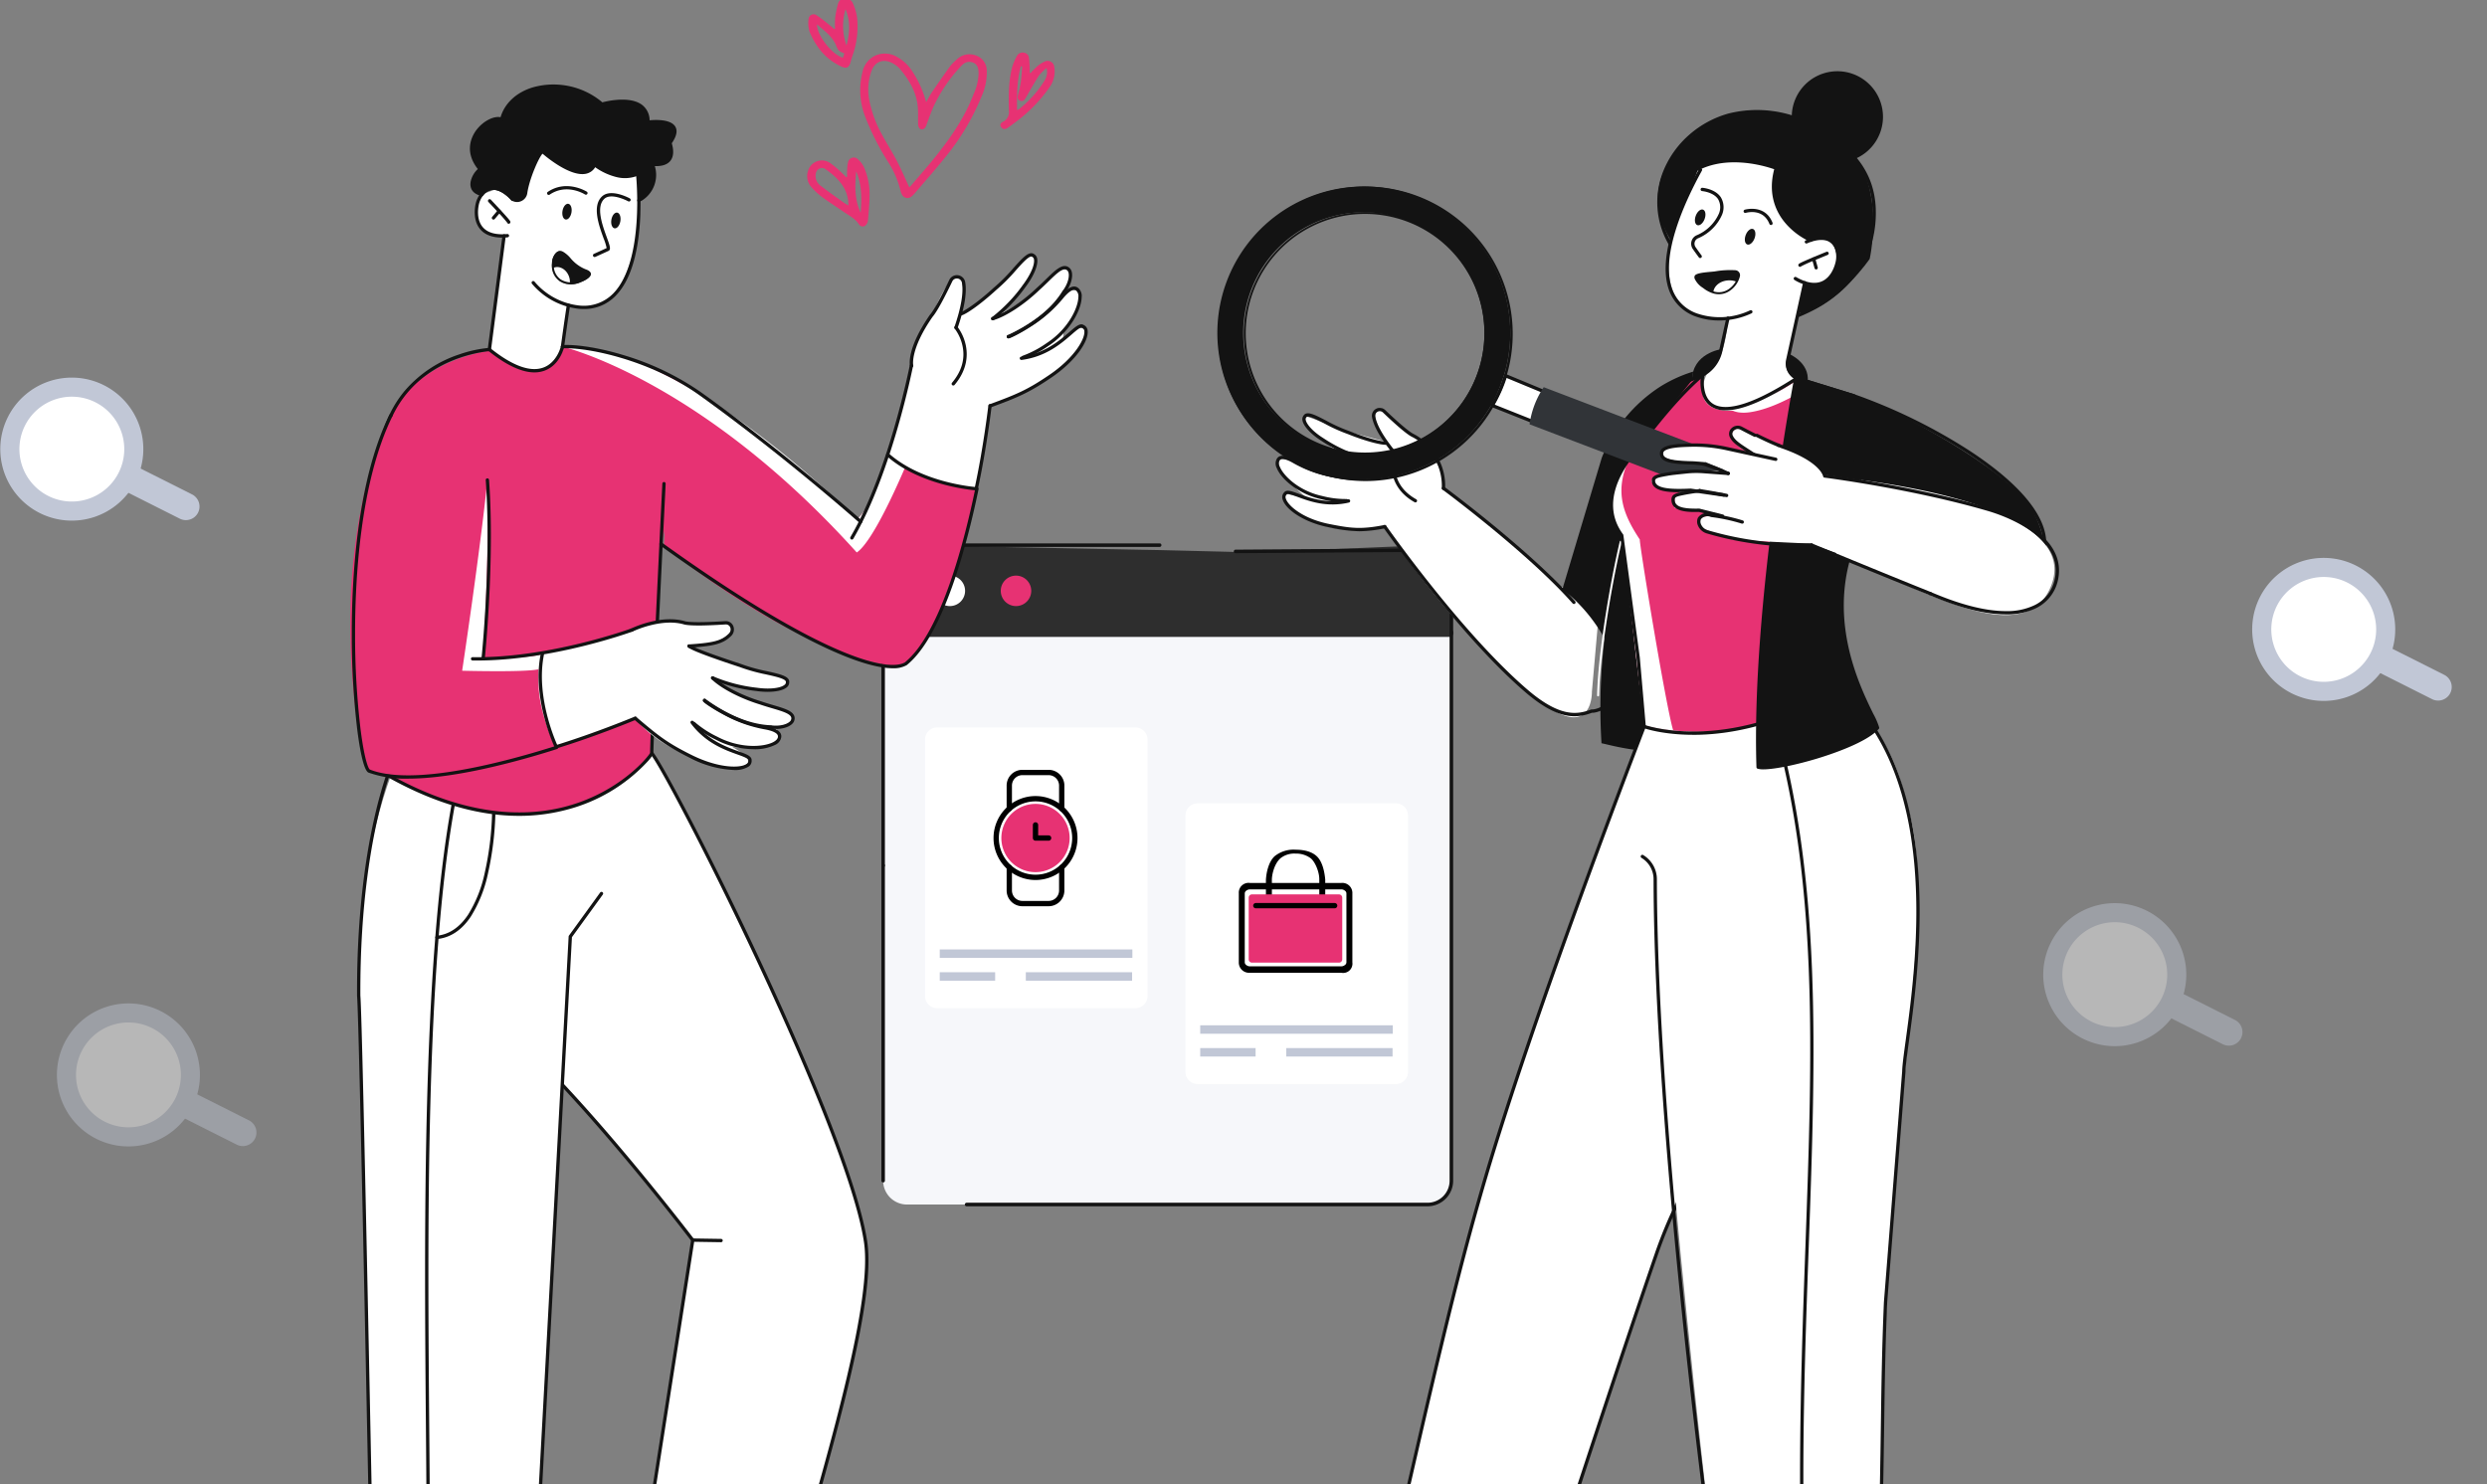 <svg xmlns="http://www.w3.org/2000/svg" xmlns:xlink="http://www.w3.org/1999/xlink" width="702" height="419" viewBox="0 0 702 419">
  <rect x="0" y="0" width="702" height="419" fill="#808080" stroke="none"/>
  <defs>
    <clipPath id="clip-path">
      <rect id="Rettangolo_187" data-name="Rettangolo 187" width="702" height="419" transform="translate(1027 1132)" fill="#fff" stroke="#707070" stroke-width="1"/>
    </clipPath>
    <clipPath id="clip-path-2">
      <rect id="Rettangolo_184" data-name="Rettangolo 184" width="691.923" height="508.733" fill="none"/>
    </clipPath>
    <clipPath id="clip-path-4">
      <rect id="Rettangolo_173" data-name="Rettangolo 173" width="56.283" height="40.386" fill="none"/>
    </clipPath>
    <clipPath id="clip-path-6">
      <rect id="Rettangolo_182" data-name="Rettangolo 182" width="69.863" height="64.384" fill="none"/>
    </clipPath>
  </defs>
  <g id="Gruppo_di_maschere_11" data-name="Gruppo di maschere 11" transform="translate(-1027 -1132)" clip-path="url(#clip-path)">
    <g id="Raggruppa_357" data-name="Raggruppa 357" transform="translate(1027.077 1131.551)">
      <g id="Raggruppa_356" data-name="Raggruppa 356" clip-path="url(#clip-path-2)">
        <g id="Raggruppa_351" data-name="Raggruppa 351">
          <g id="Raggruppa_350" data-name="Raggruppa 350" clip-path="url(#clip-path-2)">
            <g id="Raggruppa_346" data-name="Raggruppa 346" transform="translate(576.661 255.414)" opacity="0.43">
              <g id="Raggruppa_345" data-name="Raggruppa 345">
                <g id="Raggruppa_344" data-name="Raggruppa 344" clip-path="url(#clip-path-4)">
                  <path id="Tracciato_679" data-name="Tracciato 679" d="M846.137,387.107A20.188,20.188,0,1,1,837.179,360a20.189,20.189,0,0,1,8.958,27.109" transform="translate(-807.91 -357.839)" fill="#c1c7d6"/>
                  <path id="Tracciato_680" data-name="Tracciato 680" d="M868.222,405.776l-24.693-12.427a3.838,3.838,0,0,1-1.7-5.152h0a3.836,3.836,0,0,1,5.151-1.7l24.693,12.426a3.837,3.837,0,0,1-3.45,6.854" transform="translate(-817.501 -365.924)" fill="#c1c7d6"/>
                  <path id="Tracciato_681" data-name="Tracciato 681" d="M843.487,386.847a14.8,14.8,0,1,1-6.569-19.88,14.8,14.8,0,0,1,6.569,19.88" transform="translate(-810.069 -359.999)" fill="#fff"/>
                </g>
              </g>
            </g>
            <g id="Raggruppa_349" data-name="Raggruppa 349" transform="translate(15.98 283.721)" opacity="0.43">
              <g id="Raggruppa_348" data-name="Raggruppa 348">
                <g id="Raggruppa_347" data-name="Raggruppa 347" clip-path="url(#clip-path-4)">
                  <path id="Tracciato_682" data-name="Tracciato 682" d="M60.614,426.765a20.188,20.188,0,1,1-8.958-27.109,20.189,20.189,0,0,1,8.958,27.109" transform="translate(-22.388 -397.497)" fill="#c1c7d6"/>
                  <path id="Tracciato_683" data-name="Tracciato 683" d="M82.7,445.434,58.007,433.007a3.836,3.836,0,1,1,3.45-6.854l24.693,12.426a3.837,3.837,0,1,1-3.45,6.854" transform="translate(-31.979 -405.582)" fill="#c1c7d6"/>
                  <path id="Tracciato_684" data-name="Tracciato 684" d="M57.965,426.5a14.8,14.8,0,1,1-6.569-19.88,14.8,14.8,0,0,1,6.569,19.88" transform="translate(-24.548 -399.657)" fill="#fff"/>
                </g>
              </g>
            </g>
            <path id="Tracciato_685" data-name="Tracciato 685" d="M928.767,250.553a20.188,20.188,0,1,1-8.958-27.109,20.189,20.189,0,0,1,8.958,27.109" transform="translate(-254.901 -63.339)" fill="#c1c7d6"/>
            <path id="Tracciato_686" data-name="Tracciato 686" d="M950.853,269.221l-24.694-12.427a3.836,3.836,0,0,1-1.7-5.151h0a3.836,3.836,0,0,1,5.151-1.7L954.3,262.366a3.837,3.837,0,1,1-3.45,6.854" transform="translate(-264.491 -71.423)" fill="#c1c7d6"/>
            <path id="Tracciato_687" data-name="Tracciato 687" d="M926.117,250.292a14.8,14.8,0,1,1-6.569-19.88,14.8,14.8,0,0,1,6.569,19.88" transform="translate(-257.06 -65.498)" fill="#fff"/>
            <path id="Tracciato_688" data-name="Tracciato 688" d="M38.226,179.244a20.188,20.188,0,1,1-8.958-27.109,20.189,20.189,0,0,1,8.958,27.109" transform="translate(0 -42.928)" fill="#c1c7d6"/>
            <path id="Tracciato_689" data-name="Tracciato 689" d="M60.312,197.912,35.619,185.485a3.836,3.836,0,1,1,3.45-6.854l24.693,12.426a3.837,3.837,0,0,1-3.45,6.854" transform="translate(-9.591 -51.012)" fill="#c1c7d6"/>
            <path id="Tracciato_690" data-name="Tracciato 690" d="M35.577,178.983a14.8,14.8,0,1,1-6.569-19.88,14.8,14.8,0,0,1,6.569,19.88" transform="translate(-2.159 -45.087)" fill="#fff"/>
            <path id="Tracciato_691" data-name="Tracciato 691" d="M389.115,227.184l-39.972,4.805V398.8a6.731,6.731,0,0,0,6.73,6.731H502.8a6.73,6.73,0,0,0,6.73-6.731V227.184Z" transform="translate(-99.936 -65.027)" fill="#f6f7fa"/>
            <path id="Tracciato_692" data-name="Tracciato 692" d="M453.874,218.3l48.93-2.044a6.73,6.73,0,0,1,6.731,6.73V241.37a.1.1,0,0,1-.1.1H350a.858.858,0,0,1-.857-.857V222.982a6.73,6.73,0,0,1,6.73-6.73l71.587,1.4Z" transform="translate(-99.936 -61.898)" fill="#2e2e2e"/>
            <path id="Tracciato_693" data-name="Tracciato 693" d="M508.51,251.621H348.682a1.149,1.149,0,0,1,0-2.3H508.51a1.149,1.149,0,1,1,0,2.3" transform="translate(-99.475 -71.364)" fill="#2e2e2e"/>
            <path id="Tracciato_694" data-name="Tracciato 694" d="M378.094,232.6a4.3,4.3,0,1,0-4.3,4.3,4.3,4.3,0,0,0,4.3-4.3" transform="translate(-105.759 -65.346)" fill="#fff"/>
            <path id="Tracciato_695" data-name="Tracciato 695" d="M404.255,232.6a4.3,4.3,0,1,0-4.3,4.3,4.3,4.3,0,0,0,4.3-4.3" transform="translate(-113.247 -65.346)" fill="#e73273"/>
            <path id="Tracciato_696" data-name="Tracciato 696" d="M348.942,306.977a.5.5,0,0,1-.5-.5v-83.7a7.239,7.239,0,0,1,7.23-7.23h71.321a.5.5,0,1,1,0,1H355.672a6.236,6.236,0,0,0-6.23,6.23v83.7a.5.5,0,0,1-.5.5" transform="translate(-99.735 -61.697)" fill="#131313"/>
            <path id="Tracciato_697" data-name="Tracciato 697" d="M348.942,432.23a.5.5,0,0,1-.5-.5v-88.99a.5.5,0,0,1,1,0v88.99a.5.5,0,0,1-.5.5" transform="translate(-99.735 -97.96)" fill="#131313"/>
            <path id="Tracciato_698" data-name="Tracciato 698" d="M512.051,403.255h-130.1a.5.5,0,1,1,0-1h130.1a6.238,6.238,0,0,0,6.23-6.23V223.337c0-3.439-1.416-4.841-4.886-4.841l-55.528.383h0a.5.5,0,0,1,0-1l55.532-.383c4.019,0,5.89,1.856,5.89,5.841V396.024a7.238,7.238,0,0,1-7.23,7.23" transform="translate(-109.184 -62.254)" fill="#131313"/>
            <path id="Tracciato_699" data-name="Tracciato 699" d="M261.612,619.821l-5.845,25.5s17.591,14.256,33.314,4.408c.183-.9,4.3-22.729,4.3-22.729Z" transform="translate(-73.209 -177.412)" fill="#fff"/>
            <path id="Tracciato_700" data-name="Tracciato 700" d="M217.625,390.743C236.431,410.608,255.754,436,255.754,436l-14.041,90.059s41.345,10.875,41.564,8.918c11.617-40.431,23.826-81.614,21.263-98.536-5.056-33.392-55.571-132.47-60.359-137.913l-33.537,14.538Z" transform="translate(-60.293 -85.447)" fill="#fff"/>
            <path id="Tracciato_701" data-name="Tracciato 701" d="M288.043,657.537a44.536,44.536,0,0,1-33.14-6.2l-4.563,19.887s65.6,23.709,65.762,21.68c.4-5.045,1.789-14.192-28.058-35.367" transform="translate(-71.655 -186.433)" fill="#131313"/>
            <path id="Tracciato_702" data-name="Tracciato 702" d="M315.519,683.385c-1.585,0-7.532-1.265-33.519-9.883-15.977-5.3-31.882-10.85-32.041-10.9a.47.47,0,0,1-.3-.548l9.745-42.521a.469.469,0,1,1,.915.21l-9.651,42.111c2.535.883,16.774,5.831,31.186,10.615,26.866,8.918,32.529,10.034,33.64,9.995.5-8.515-7-17.163-13.408-22.942a102.914,102.914,0,0,0-14.479-10.785.468.468,0,0,1-.223-.485l3.783-21.512a.47.47,0,1,1,.925.163l-3.727,21.2A104.673,104.673,0,0,1,302.7,658.808a56.225,56.225,0,0,1,9.8,11.133c2.9,4.539,4.216,8.862,3.907,12.849a.591.591,0,0,1-.273.451.951.951,0,0,1-.619.143" transform="translate(-71.456 -177.224)" fill="#131313"/>
            <path id="Tracciato_703" data-name="Tracciato 703" d="M285.073,535.489c-1.691,0-6.434-.682-20.858-4.141-10.013-2.4-19.911-5-20.01-5.028a.47.47,0,0,1-.345-.527l14.011-89.861c-1.672-2.186-20.173-26.249-37.975-45.055a.47.47,0,0,1,.682-.646c18.609,19.657,37.969,45.037,38.162,45.291a.469.469,0,0,1,.091.356l-13.976,89.641c1.953.51,10.571,2.752,19.335,4.857,17.05,4.095,20.591,4.309,21.285,4.153q.784-2.73,1.57-5.461c10.851-37.712,22.073-76.708,19.644-92.749-2.857-18.871-20.174-57.79-30.242-79.309-14.06-30.052-27.683-55.723-30.006-58.364a.469.469,0,0,1,.7-.62c2.359,2.682,16.06,28.464,30.152,58.587,10.089,21.565,27.444,60.578,30.319,79.566,1.121,7.406-.39,19.556-4.755,38.236-3.834,16.408-9.467,35.983-14.914,54.914q-.8,2.78-1.6,5.562a.629.629,0,0,1-.27.395c-.124.086-.3.2-1,.2" transform="translate(-62.904 -85.259)" fill="#131313"/>
            <path id="Tracciato_704" data-name="Tracciato 704" d="M301.86,601.031a.453.453,0,0,1-.106-.012l-43.714-10.144a.469.469,0,1,1,.212-.914L301.965,600.1a.47.47,0,0,1-.106.927" transform="translate(-73.755 -168.862)" fill="#131313"/>
            <path id="Tracciato_705" data-name="Tracciato 705" d="M281.669,491.531h-.008l-8.012-.127a.47.47,0,0,1,.015-.939l8.012.127a.47.47,0,0,1-.007.939" transform="translate(-78.195 -140.387)" fill="#131313"/>
            <path id="Tracciato_706" data-name="Tracciato 706" d="M155.078,650.7l-.842,24.832s24.57,8.556,31.642-6.353l.714-16.967Z" transform="translate(-44.147 -186.251)" fill="#fff"/>
            <path id="Tracciato_707" data-name="Tracciato 707" d="M185.871,676.59s-12.235,9.867-31.254,4.821l-.407,19.806s69.714,2.366,69.243.386c-1.171-4.924-2.666-14.054-37.582-25.014" transform="translate(-44.14 -193.661)" fill="#131313"/>
            <path id="Tracciato_708" data-name="Tracciato 708" d="M197.608,694.781c-2.9,0-6.13-.012-9.73-.039-16.832-.123-33.673-.51-33.842-.513a.47.47,0,0,1-.458-.479l.842-43.247a.469.469,0,0,1,.469-.46h.009a.469.469,0,0,1,.46.478l-.832,42.779c2.809.063,17.794.384,32.891.5,28.309.216,34.043-.466,35.084-.845-2.151-8.254-11.941-14.175-19.819-17.7a102.758,102.758,0,0,0-17.1-5.8.47.47,0,0,1-.366-.478l.714-16.966a.475.475,0,0,1,.489-.45.47.47,0,0,1,.449.489l-.7,16.579a104.8,104.8,0,0,1,16.876,5.767,56.237,56.237,0,0,1,12.753,7.574c4.157,3.426,6.739,7.135,7.672,11.023a.591.591,0,0,1-.121.513c-.323.4-1.034,1.28-25.748,1.28" transform="translate(-43.959 -186.063)" fill="#131313"/>
            <path id="Tracciato_709" data-name="Tracciato 709" d="M165.609,268.8s-25.454,27.949-23.888,89.73C142.4,365.737,145.771,542,145.771,542l44.758,1.085,10.917-201.291,8.811-59.047Z" transform="translate(-40.545 -76.938)" fill="#fff"/>
            <path id="Tracciato_710" data-name="Tracciato 710" d="M190.367,550.263h-.011L145.6,549.178a.47.47,0,0,1-.458-.46c-.034-1.763-3.38-176.326-4.048-183.438a.4.4,0,0,1,0-.041c-.125-26.321,3.283-44.686,6.165-55.457,3.131-11.7,6.248-17.086,6.378-17.31a.469.469,0,1,1,.81.475c-.031.054-3.2,5.535-6.3,17.134-2.859,10.706-6.24,28.96-6.118,55.133.659,7.28,3.852,173.121,4.042,183.037l43.853,1.063,10.892-200.836a.471.471,0,0,1,.089-.25l8.811-12.163a.47.47,0,0,1,.761.551l-8.73,12.05L190.836,549.819a.47.47,0,0,1-.469.444" transform="translate(-40.383 -83.648)" fill="#131313"/>
            <path id="Tracciato_711" data-name="Tracciato 711" d="M192.209,625.265H192.2l-45.5-.722a.47.47,0,0,1,.015-.939l45.5.722a.47.47,0,0,1-.007.939" transform="translate(-41.858 -178.495)" fill="#131313"/>
            <path id="Tracciato_712" data-name="Tracciato 712" d="M168.814,537.137h-.006a.47.47,0,0,1-.464-.475c.143-11.392.023-25.8-.117-42.493-.459-54.783-1.087-129.811,7.25-175.548a.47.47,0,0,1,.924.168c-8.321,45.651-7.694,120.626-7.235,175.372.14,16.694.261,31.112.117,42.513a.47.47,0,0,1-.47.463" transform="translate(-48.085 -91.089)" fill="#131313"/>
            <path id="Tracciato_713" data-name="Tracciato 713" d="M172.508,357.544a.47.47,0,0,1-.046-.937c3.467-.343,6.442-2.345,8.844-5.952a36.868,36.868,0,0,0,4.7-11.873,86.405,86.405,0,0,0,2.064-16.932.47.47,0,0,1,.47-.467h0a.469.469,0,0,1,.467.472,87.5,87.5,0,0,1-2.086,17.128,37.789,37.789,0,0,1-4.835,12.186c-2.566,3.856-5.774,6-9.537,6.372l-.046,0" transform="translate(-49.243 -91.99)" fill="#131313"/>
            <path id="Tracciato_714" data-name="Tracciato 714" d="M180.94,138.915s-26.242,3.134-30.332,25.957a129.319,129.319,0,0,0,1.338,35.736c.061.59.656,58.306.656,58.306s44.99,27.865,74.209-6.41l2.628-59.033,4.19-15.586-.847-31.572s-16.931-8.832-31.162-8.565c0,0-2.707,14.166-20.679,1.167" transform="translate(-42.922 -39.426)" fill="#e73273"/>
            <path id="Tracciato_715" data-name="Tracciato 715" d="M220.91,138.69c.652-.562,1.019-.941,1.019-.941a13.44,13.44,0,0,1-.848,1.167Z" transform="translate(-63.231 -39.428)" fill="#fff"/>
            <path id="Tracciato_716" data-name="Tracciato 716" d="M234.912,64.482s1.193,37.986-15.671,38.21c-1.041,0-4.956-.578-4.956-.578l-1.67,12.849s-5.582,13.255-20.64-.36c.072-.56,4.155-32.084,4.155-32.084s-11.869.2-6.251-11.719l9.195-3.38,9.656-13.358Z" transform="translate(-53.917 -15.474)" fill="#fff"/>
            <path id="Tracciato_717" data-name="Tracciato 717" d="M256.324,63.629c.1.155,2.064,9.2-4.283,11.594.293-.552-.258-9.117-.258-9.117Z" transform="translate(-72.068 -18.213)" fill="#131313"/>
            <path id="Tracciato_718" data-name="Tracciato 718" d="M236.179,44.857c.081-8.866-12.992-5.075-12.992-5.075-9.871-8.54-25.781-5.856-28.3,4.277-3.4-1.463-13,6-6.014,14.191-.862-.069-5.077,5.712.436,7,3.6-4.6,8.6,1.316,8.6,1.316l.167.087a2.459,2.459,0,0,0,3.575-1.827c.662-4.6,3.993-11.9,4.871-11.6h0s11.389,10.149,14.6,3.672c1.049.735,9.459,7.118,15.836-.184,6.6.772,6.244-3.39,5.422-5.979,5.29-7.417-6.2-5.879-6.2-5.879" transform="translate(-53.351 -9.926)" fill="#131313"/>
            <path id="Tracciato_719" data-name="Tracciato 719" d="M224.77,107.374c-.448,0-.9-.019-1.369-.059a20.232,20.232,0,0,1-13.176-7.063.469.469,0,1,1,.714-.609,19.225,19.225,0,0,0,12.529,6.735,11.591,11.591,0,0,0,9.727-3.425c8.945-9.17,6.414-33.409,6.388-33.653a.47.47,0,0,1,.934-.1,88.123,88.123,0,0,1,.194,13.56c-.644,9.841-2.946,16.856-6.844,20.851a12.24,12.24,0,0,1-9.1,3.764" transform="translate(-60.141 -19.687)" fill="#131313"/>
            <path id="Tracciato_720" data-name="Tracciato 720" d="M195.379,88.826c-2.742,0-4.8-.76-6.131-2.27-2.2-2.488-1.6-6.171-1.37-7.24A7.172,7.172,0,0,1,189.3,76.33a4.6,4.6,0,0,1,3.6-1.911h.021c2.992,0,5.591,3.091,5.7,3.223a.47.47,0,1,1-.722.6c-.024-.029-2.429-2.885-4.978-2.885h-.019a3.708,3.708,0,0,0-2.877,1.565,6.228,6.228,0,0,0-1.234,2.595c-.21.959-.747,4.26,1.157,6.419,1.358,1.539,3.667,2.173,6.865,1.883a.469.469,0,1,1,.085.935q-.793.072-1.523.072" transform="translate(-53.705 -21.301)" fill="#131313"/>
            <path id="Tracciato_721" data-name="Tracciato 721" d="M198.731,86.346H198.7a.468.468,0,0,1-.413-.32,37.5,37.5,0,0,0-2.582-2.931c-1.33-1.442-2.68-2.866-2.694-2.881a.47.47,0,1,1,.682-.646c.014.014,1.368,1.444,2.7,2.89,2.833,3.07,2.825,3.19,2.807,3.452a.47.47,0,0,1-.468.437" transform="translate(-55.208 -22.732)" fill="#131313"/>
            <path id="Tracciato_722" data-name="Tracciato 722" d="M194.855,86.329a.47.47,0,0,1-.359-.772l1.623-1.929a.47.47,0,0,1,.719.6l-1.623,1.929a.471.471,0,0,1-.36.167" transform="translate(-55.639 -23.889)" fill="#131313"/>
            <path id="Tracciato_723" data-name="Tracciato 723" d="M216.705,76.73a.469.469,0,0,1-.263-.859c5.348-3.617,10.972-.084,11.028-.049a.47.47,0,0,1-.507.79c-.208-.133-5.168-3.23-9.995.036a.469.469,0,0,1-.263.081" transform="translate(-61.893 -21.251)" fill="#131313"/>
            <path id="Tracciato_724" data-name="Tracciato 724" d="M234.863,95.054a.469.469,0,0,1-.192-.9c.024-.011,2.312-1.036,3.578-1.626a15.079,15.079,0,0,0-.839-2.7c-1.327-3.637-3.333-9.136-.5-11.849,2.487-2.387,7.669.408,7.889.528a.47.47,0,0,1-.451.824c-.048-.026-4.8-2.586-6.787-.675-2.387,2.29-.507,7.442.736,10.85.839,2.3,1.26,3.45.48,3.816-1.241.581-3.692,1.679-3.717,1.69a.461.461,0,0,1-.192.041" transform="translate(-67.091 -22.045)" fill="#131313"/>
            <path id="Tracciato_725" data-name="Tracciato 725" d="M222.316,83.232c-.208,1.226.191,2.315.891,2.434s1.437-.778,1.645-2-.191-2.315-.891-2.435-1.437.778-1.645,2" transform="translate(-63.618 -23.247)" fill="#131313"/>
            <path id="Tracciato_726" data-name="Tracciato 726" d="M241.648,86.717c-.208,1.226.191,2.315.891,2.434s1.437-.778,1.645-2-.191-2.315-.891-2.435-1.437.778-1.645,2" transform="translate(-69.151 -24.245)" fill="#131313"/>
            <path id="Tracciato_727" data-name="Tracciato 727" d="M193.232,126.3a.578.578,0,0,1-.061,0,.47.47,0,0,1-.405-.526l4.156-32.085a.469.469,0,1,1,.931.121L193.7,125.887a.47.47,0,0,1-.465.409" transform="translate(-55.175 -26.697)" fill="#131313"/>
            <path id="Tracciato_728" data-name="Tracciato 728" d="M252.373,76.093a.47.47,0,0,1-.231-.879,7.334,7.334,0,0,0,4.134-6.068,8.435,8.435,0,0,0-.506-3.471.47.47,0,0,1,.866-.365A8.532,8.532,0,0,1,252.6,76.032a.464.464,0,0,1-.23.061" transform="translate(-72.103 -18.611)" fill="#131313"/>
            <path id="Tracciato_729" data-name="Tracciato 729" d="M199.028,67.216a2.913,2.913,0,0,1-1.358-.338l-.166-.087a.461.461,0,0,1-.141-.113c-.025-.03-2.532-2.943-5.092-2.9a3.6,3.6,0,0,0-2.778,1.571.471.471,0,0,1-.477.168c-3.12-.73-3.282-2.787-3.1-3.949a6.684,6.684,0,0,1,2.042-3.659c-3.964-5.048-1.672-9.3-.472-10.93,1.875-2.542,4.885-4.117,6.889-3.7,1.153-3.9,4.37-6.934,8.9-8.371a21.4,21.4,0,0,1,19.836,4.166c1.362-.359,7.8-1.867,11.226.732a5.5,5.5,0,0,1,2.109,4.337c1.585-.153,5.956-.361,7.249,1.786.7,1.154.361,2.734-.991,4.7.641,2.158.495,3.885-.428,5-.974,1.18-2.763,1.646-5.32,1.388a9.783,9.783,0,0,1-9.921,3.141,17.678,17.678,0,0,1-5.951-2.765,3.947,3.947,0,0,1-2.673,1.857c-4.333.837-10.888-4.565-12.179-5.675-.972.9-3.714,7.008-4.308,11.13a2.893,2.893,0,0,1-1.565,2.189,2.923,2.923,0,0,1-1.334.325M198.017,66l.088.046A1.99,1.99,0,0,0,201,64.568c.62-4.308,3.55-11.078,4.866-11.885a.716.716,0,0,1,.621-.094.47.47,0,0,1,.181.113c.435.381,7.412,6.43,11.57,5.624a3.112,3.112,0,0,0,2.276-1.827.469.469,0,0,1,.69-.176l.125.089c3.433,2.447,9.958,5.675,15.088-.2a.465.465,0,0,1,.408-.158c2.352.274,3.944-.071,4.732-1.026.936-1.135.619-2.989.188-4.345a.469.469,0,0,1,.065-.415c1.227-1.72,1.592-3.018,1.086-3.859-1-1.666-5.278-1.49-6.841-1.281a.47.47,0,0,1-.532-.47,4.788,4.788,0,0,0-1.747-4.108c-3.388-2.57-10.572-.532-10.644-.511a.47.47,0,0,1-.438-.1A20.449,20.449,0,0,0,203.56,35.8c-4.4,1.394-7.46,4.375-8.4,8.18a.469.469,0,0,1-.642.318c-1.392-.6-4.37.659-6.274,3.239-1.1,1.5-3.233,5.484.8,10.216a.469.469,0,0,1-.34.774,5.333,5.333,0,0,0-1.9,3.8c.049,1.078.769,1.819,2.143,2.207a4.382,4.382,0,0,1,3.306-1.69c2.8-.06,5.327,2.668,5.762,3.161" transform="translate(-53.161 -9.734)" fill="#131313"/>
            <path id="Tracciato_730" data-name="Tracciato 730" d="M227.863,105.426c.672.233,1.246.586,1.261,1.044.012.376-.364.818-.889,1.206a8.223,8.223,0,0,1-1.834.956c-3.549,1.7-8.534.166-8.195-5.285.1-2.044,1.342-3.946,2.792-3.2,1.9.912,3.3,4.041,6.864,5.276" transform="translate(-62.453 -28.618)" fill="#131313"/>
            <path id="Tracciato_731" data-name="Tracciato 731" d="M218.713,106.452a2.5,2.5,0,0,0-.419.235,4.967,4.967,0,0,0,4.913,4.387,4.209,4.209,0,0,0-.294-2.413c-.8-1.87-2.68-2.859-4.2-2.208" transform="translate(-62.483 -30.413)" fill="#fff"/>
            <path id="Tracciato_732" data-name="Tracciato 732" d="M223.509,109.329a5.668,5.668,0,0,1-3.171-.919,5.38,5.38,0,0,1-2.17-5.048,4.047,4.047,0,0,1,1.559-3.258,1.518,1.518,0,0,1,1.515-.022,8.158,8.158,0,0,1,2.161,1.842,10.8,10.8,0,0,0,4.346,3.173c.894.309,1.375.742,1.393,1.252.017.546-.514,1.055-.963,1.385a7.978,7.978,0,0,1-1.8.944,6.694,6.694,0,0,1-2.866.651m-3.014-8.873a.97.97,0,0,0-.488.137,3.544,3.544,0,0,0-1.277,2.8,4.722,4.722,0,0,0,1.923,4.549,5.642,5.642,0,0,0,5.488.221l.02-.009a7.456,7.456,0,0,0,1.684-.876c.549-.4.739-.737.733-.913-.009-.242-.4-.525-1.014-.739a11.408,11.408,0,0,1-4.57-3.316,7.829,7.829,0,0,0-2-1.727,1.072,1.072,0,0,0-.495-.13" transform="translate(-62.442 -28.592)" fill="#131313"/>
            <path id="Tracciato_733" data-name="Tracciato 733" d="M205.941,144.82c-3.592,0-7.95-2.036-13-6.085a.469.469,0,1,1,.587-.732c6.157,4.933,11.158,6.777,14.865,5.478,3.934-1.378,5.014-5.976,5.023-6.023a.47.47,0,0,1,.916.206c-.046.209-1.195,5.146-5.621,6.7a8.311,8.311,0,0,1-2.769.455" transform="translate(-55.175 -39.24)" fill="#131313"/>
            <path id="Tracciato_734" data-name="Tracciato 734" d="M189,270.342a59.039,59.039,0,0,1-8.481-.624c-9.118-1.323-18.706-4.774-28.5-10.258a.47.47,0,0,1-.238-.374c-.051-.653-.1-4.036-.165-9.156-.228-17.024-.7-52.449-2.394-66.562-1.674-13.972.867-25.1,7.552-33.073a34.565,34.565,0,0,1,15.448-10.261,34.939,34.939,0,0,1,8.378-1.812.47.47,0,0,1,.053.938c-.14.008-14.1.924-23.167,11.746-6.506,7.767-8.973,18.651-7.333,32.35,1.7,14.162,2.172,49.62,2.4,66.661.06,4.462.1,7.8.148,8.848,24.2,13.476,42.334,11.666,53.3,7.762,12.742-4.535,19.472-12.923,19.985-13.94.146-9.121,3.43-75.38,3.463-76.05a.47.47,0,0,1,.939.047c-.034.667-3.3,66.572-3.461,75.945.067.251-.122.742-1.481,2.3a47.288,47.288,0,0,1-23.058,13.8A52.156,52.156,0,0,1,189,270.342m37.085-17.42v0m0,0h0" transform="translate(-42.569 -39.564)" fill="#131313"/>
            <path id="Tracciato_735" data-name="Tracciato 735" d="M222.15,133.346a.471.471,0,0,1-.466-.532c.839-6.286,1.662-11.637,1.67-11.691a.47.47,0,0,1,.929.143c-.009.053-.83,5.4-1.668,11.672a.469.469,0,0,1-.465.408" transform="translate(-63.452 -34.555)" fill="#131313"/>
            <path id="Tracciato_736" data-name="Tracciato 736" d="M351.032,158.04l6.69-25.154a25.1,25.1,0,0,1,5.774-14.378c.625-.886,4.622-12,8.128-10.729a19.368,19.368,0,0,1,0,10.467c.616.578,10.492-7.926,14.751-12.145.9-1,5.151-6.682,6.38-2.828.678.964-6.111,11.452-9.873,14.465.587.7,10.5-5.163,15.342-11.053.314-.264,7.635-4.456,2.66,5.149,0,0,10.357-3.522-.13,11.023a14.8,14.8,0,0,0-.3,2.641s5.439-5.981,6.5-1.786c-.08.443-2.033,11.19-27.045,20.491-.07,0-3.755,23.437-3.755,23.437s-18.534-1.072-25.125-9.6" transform="translate(-100.476 -29.181)" fill="#fff"/>
            <path id="Tracciato_737" data-name="Tracciato 737" d="M264.267,149.226s38.907,26.745,52.854,40.443c-.131-.115,4.215-2.806,8.565-18.1,1.412,1.166,11.841,9.08,25.125,9.6,0,0-8.8,45.762-22.427,50.183.347-.123-23.018-.169-65.9-34,.085.061,1.785-48.13,1.785-48.13" transform="translate(-75.131 -42.713)" fill="#e73273"/>
            <path id="Tracciato_738" data-name="Tracciato 738" d="M319.068,171.7a6.613,6.613,0,0,0,1.581.7,43.019,43.019,0,0,1-6.453-4.187c-4.349,15.29-8.7,17.981-8.565,18.1-57.655-54.462-83.292-48.634-83.292-48.634s38.848,9.026,83.06,58.094c2.834-1.852,7.574-9.936,13.669-24.068" transform="translate(-63.64 -39.356)" fill="#fff"/>
            <path id="Tracciato_739" data-name="Tracciato 739" d="M306.309,187.42A.471.471,0,0,1,306,187.3c-.212-.188-21.5-19.055-45.219-36.06-13.353-9.574-30.935-13.547-38.608-13.22a.47.47,0,0,1-.041-.939c4.46-.191,11.114.94,17.8,3.024a76.491,76.491,0,0,1,21.392,10.372c23.756,17.034,45.083,35.932,45.3,36.12a.47.47,0,0,1-.312.821" transform="translate(-63.452 -39.232)" fill="#131313"/>
            <path id="Tracciato_740" data-name="Tracciato 740" d="M375.771,190.381h-.031c-.153-.01-15.473-1.086-25.207-9.683a.47.47,0,1,1,.622-.7c9.5,8.386,24.5,9.44,24.646,9.45a.469.469,0,0,1-.03.938" transform="translate(-100.288 -51.486)" fill="#131313"/>
            <path id="Tracciato_741" data-name="Tracciato 741" d="M326.543,244.445c-3.714,0-9.109-1.469-15.753-4.331-12.718-5.478-29.52-15.69-49.941-30.352A.47.47,0,0,1,261.4,209c20.366,14.622,37.109,24.8,49.765,30.252,12.916,5.563,17.413,4.348,18.764,3.543,10.193-8.25,16.843-34.3,19.9-49.1a.469.469,0,1,1,.919.19c-3.086,14.934-9.822,41.244-20.256,49.656a.493.493,0,0,1-.05.036,7.5,7.5,0,0,1-3.9.864" transform="translate(-74.607 -55.336)" fill="#131313"/>
            <path id="Tracciato_742" data-name="Tracciato 742" d="M336.583,194.182a.47.47,0,0,1-.405-.706c10.871-18.645,16.686-48.165,16.744-48.461a.47.47,0,1,1,.922.178c-.058.3-5.9,29.971-16.854,48.755a.469.469,0,0,1-.406.233" transform="translate(-96.206 -41.399)" fill="#131313"/>
            <path id="Tracciato_743" data-name="Tracciato 743" d="M385.767,184.832a.48.48,0,0,1-.1-.011.47.47,0,0,1-.36-.558c2.5-11.546,3.863-23.241,3.876-23.358a.47.47,0,1,1,.933.108c-.014.118-1.387,11.859-3.891,23.449a.469.469,0,0,1-.458.37" transform="translate(-110.284 -45.937)" fill="#131313"/>
            <path id="Tracciato_744" data-name="Tracciato 744" d="M391.306,152.392a.47.47,0,0,1-.163-.91c7.6-2.813,10.547-4,16.86-8.3,7.126-4.845,10.1-10.223,9.866-12.332a.976.976,0,0,0-.591-.9.511.511,0,0,1-.088-.046c-.425-.283-1.645.776-2.936,1.9-2.866,2.49-7.2,6.251-14.09,7.161a.469.469,0,1,1-.123-.931c6.613-.873,10.816-4.524,13.6-6.939,1.812-1.573,3.016-2.62,4.029-2a1.914,1.914,0,0,1,1.135,1.65c.312,2.807-3.182,8.392-10.271,13.212-6.47,4.4-9.712,5.679-17.062,8.4a.464.464,0,0,1-.163.029" transform="translate(-111.87 -36.901)" fill="#131313"/>
            <path id="Tracciato_745" data-name="Tracciato 745" d="M402.676,134.415a.47.47,0,0,1-.172-.906A28.5,28.5,0,0,0,409.185,130c6.151-3.964,8.994-10.025,9.052-13.065a2.1,2.1,0,0,0-.6-1.8.3.3,0,0,1-.029-.022c-.936-.767-2.572.87-3.47,1.924a38.177,38.177,0,0,1-9.506,8.351c-1.374.887-2.827,1.729-4.089,2.373-1.832.934-2.036.864-2.2.808a.5.5,0,0,1-.328-.465.47.47,0,0,1,.477-.462.3.3,0,0,1,.044,0c1.143-.34,10.149-4.947,14.861-11.185l.017-.021c1.981-2.327,3.588-3.021,4.775-2.061a2.93,2.93,0,0,1,.982,2.577c-.073,3.845-3.635,10.069-9.471,13.829a29.226,29.226,0,0,1-6.858,3.6.468.468,0,0,1-.171.033" transform="translate(-113.926 -32.618)" fill="#131313"/>
            <path id="Tracciato_746" data-name="Tracciato 746" d="M396.725,126.264a.47.47,0,0,1-.2-.9c4.95-2.278,11.637-6.266,15.388-12.327a1.983,1.983,0,0,1,.347-.468c1.812-2.627,1.723-4.864,1.153-5.389l-.02-.02a1.035,1.035,0,0,0-.755-.362h-.017c-1.092,0-2.724,1.59-4.611,3.43-.8.78-1.707,1.664-2.665,2.516-4.173,4-9.36,7.387-12.892,8.41a.469.469,0,1,1-.261-.9c3.4-.986,8.43-4.28,12.516-8.2.956-.849,1.816-1.687,2.647-2.5,2.131-2.078,3.816-3.717,5.3-3.7a1.963,1.963,0,0,1,1.407.64c1.056.991.932,3.836-1.111,6.724a.475.475,0,0,1-.116.114c-.034.054-.08.127-.121.194-3.874,6.26-10.727,10.354-15.794,12.687a.468.468,0,0,1-.2.043" transform="translate(-112.162 -30.301)" fill="#131313"/>
            <path id="Tracciato_747" data-name="Tracciato 747" d="M388.71,119.718a.469.469,0,0,1-.285-.843,44,44,0,0,0,8.79-9.158c2.146-2.812,3.415-5.793,3.095-7.257a.83.83,0,0,0-.4-.6.43.43,0,0,1-.071-.048c-.716-.567-2.694,1.642-4.609,3.779a49.544,49.544,0,0,1-5.521,5.532c-4.573,4.2-8.511,6.869-9.9,7.242a.47.47,0,1,1-.243-.907c1.062-.286,4.822-2.72,9.515-7.036l.024-.019a48.853,48.853,0,0,0,5.423-5.437c2.582-2.882,4.452-4.971,5.856-3.914a1.767,1.767,0,0,1,.839,1.212c.382,1.742-.928,4.964-3.26,8.019a44.906,44.906,0,0,1-8.973,9.343.467.467,0,0,1-.285.1" transform="translate(-108.545 -28.843)" fill="#131313"/>
            <path id="Tracciato_748" data-name="Tracciato 748" d="M360.186,135.5a.468.468,0,0,1-.455-.355c-.047-.193-1.082-4.81,5.587-14.447.011-.015.022-.03.034-.044,1.054-1.192,3-4.689,5.467-9.848a2.379,2.379,0,0,1,4.485.6c.533,2.919-.189,7.3-2.147,13.01a.47.47,0,0,1-.889-.3c1.905-5.561,2.615-9.779,2.112-12.537a1.439,1.439,0,0,0-2.714-.365c-1.767,3.686-4.166,8.412-5.592,10.043-6.363,9.2-5.441,13.624-5.431,13.668a.471.471,0,0,1-.348.563.444.444,0,0,1-.11.013" transform="translate(-102.942 -31.33)" fill="#131313"/>
            <path id="Tracciato_749" data-name="Tracciato 749" d="M376.695,146.364a.47.47,0,0,1-.359-.772c2.793-3.316,3.775-6.885,2.918-10.607a12.454,12.454,0,0,0-2.158-4.664.47.47,0,0,1,.725-.6,13.188,13.188,0,0,1,2.338,5.01c.649,2.777.637,7.019-3.1,11.463a.472.472,0,0,1-.36.167" transform="translate(-107.688 -37.082)" fill="#131313"/>
            <path id="Tracciato_750" data-name="Tracciato 750" d="M149.889,164.973s-18.185,33.1-8.821,91.309c-.054-.34,2.642,9.06,2.642,9.06s18.436,5.9,52.832-6.842c0,0-6.814-15.939-3.859-26.419-.249,1.318-16.769,1.54-16.769,1.54s1.862-31.268,1.195-50.441Z" transform="translate(-39.611 -47.22)" fill="#e73273"/>
            <path id="Tracciato_751" data-name="Tracciato 751" d="M213.287,265.6c-1.574,6.6,1.644,15.84,4.265,21.816l.308-.113s-5.023-11.747-4.574-21.7" transform="translate(-60.931 -76.023)" fill="#fff"/>
            <path id="Tracciato_752" data-name="Tracciato 752" d="M204.657,243.728a20.5,20.5,0,0,1,.694-4.346c-.249,1.318-16.77,1.54-16.77,1.54s1.863-31.268,1.2-50.441c-2.088,20.455-7.126,53.847-7.126,53.847s20.33.543,22.006-.6" transform="translate(-52.28 -54.522)" fill="#fff"/>
            <path id="Tracciato_753" data-name="Tracciato 753" d="M213.508,255.293s22.79-4.8,26.657-6.539c-.405-.266,8.577-4.412,15.183-1.854.825.7,11.4-1.57,12.2,1.113.493.413-1.365,4.954-12.2,5.264a193.581,193.581,0,0,0,22.171,7.622c2.682.64,9.879,2.6,2.729,4.609-.408.068-12.791.225-18.227-3.216.371.348,10.987,7.572,20.167,9.136,1.485.722,6.173,3.331-2.9,4.77,1.324-.016,5.007,7.735-11.737,5.516,1.216.877,10.4,5.595-1.468,6.074.111-.106-17.6-3.355-25.883-14.082-.475.121-22.275,8.2-22.275,8.2s-7.242-15.819-4.416-26.609" transform="translate(-60.925 -70.433)" fill="#fff"/>
            <path id="Tracciato_754" data-name="Tracciato 754" d="M217.864,285.693a.472.472,0,0,1-.424-.266c-.066-.139-6.626-14.026-3.894-26.721a.469.469,0,1,1,.918.2c-2.664,12.385,3.758,25.981,3.824,26.117a.47.47,0,0,1-.423.673" transform="translate(-60.933 -73.943)" fill="#131313"/>
            <path id="Tracciato_755" data-name="Tracciato 755" d="M190.773,241.2a.37.37,0,0,1-.049,0,.469.469,0,0,1-.418-.515c.029-.274,2.838-27.684,1.194-50.358a.469.469,0,1,1,.936-.068c1.65,22.758-1.168,50.248-1.2,50.523a.47.47,0,0,1-.467.421" transform="translate(-54.471 -54.334)" fill="#131313"/>
            <path id="Tracciato_756" data-name="Tracciato 756" d="M154.874,267.3a30.7,30.7,0,0,1-11.164-1.714.4.4,0,0,1-.056-.026c-1.485-.834-2.6-8.033-3.123-12.25a225.668,225.668,0,0,1-1.531-26.7c-.024-15.051,1.328-43.123,10.643-62.038a.47.47,0,0,1,.842.415c-9.231,18.744-10.569,46.653-10.546,61.62a224.649,224.649,0,0,0,1.522,26.582c1.06,8.44,2.173,11.219,2.633,11.537,12.185,4.844,38.147-2.1,52.547-6.678a.47.47,0,1,1,.284.9c-11,3.494-28.7,8.355-42.052,8.355" transform="translate(-39.786 -47.032)" fill="#131313"/>
            <path id="Tracciato_757" data-name="Tracciato 757" d="M187.913,258.243q-.679,0-1.355-.011a.47.47,0,0,1,.015-.939c21.567.349,44.548-8.006,44.778-8.091a.47.47,0,0,1,.325.881c-.228.083-22.42,8.159-43.763,8.159" transform="translate(-53.267 -71.321)" fill="#131313"/>
            <path id="Tracciato_758" data-name="Tracciato 758" d="M219.673,293.052a.47.47,0,0,1-.138-.919c11.288-3.475,22.158-8.007,22.266-8.052a.469.469,0,1,1,.363.866c-.109.046-11.02,4.6-22.352,8.084a.469.469,0,0,1-.138.021" transform="translate(-62.743 -81.302)" fill="#131313"/>
            <path id="Tracciato_759" data-name="Tracciato 759" d="M278.8,299.157a29.352,29.352,0,0,1-12.45-3.434c-7-3.489-9.706-5.689-15.676-10.766a.469.469,0,0,1,.608-.715c6.173,5.249,8.655,7.238,15.487,10.641,7.714,3.843,13.859,3.8,15.583,2.567a.974.974,0,0,0,.493-.954.506.506,0,0,1,0-.1c.039-.51-1.482-1.055-3.092-1.632-3.573-1.281-8.973-3.217-13.141-8.782a.47.47,0,0,1,.752-.563c4,5.34,9.239,7.218,12.707,8.461,2.258.809,3.761,1.348,3.714,2.535a1.911,1.911,0,0,1-.882,1.8,7.261,7.261,0,0,1-4.1.944" transform="translate(-71.703 -81.327)" fill="#131313"/>
            <path id="Tracciato_760" data-name="Tracciato 760" d="M291.041,291.25a23.48,23.48,0,0,1-10.748-2.69,29.245,29.245,0,0,1-6.5-4.218.469.469,0,1,1,.594-.727,28.483,28.483,0,0,0,6.33,4.11c6.467,3.424,13.143,2.936,15.824,1.5.776-.416,1.23-.914,1.278-1.4,0-.012,0-.024,0-.036.212-1.191-2.017-1.816-3.375-2.083a38.165,38.165,0,0,1-11.936-4.2c-1.445-.764-2.891-1.619-4.071-2.4-1.712-1.141-1.75-1.353-1.781-1.522a.494.494,0,0,1,.245-.513.469.469,0,0,1,.636.189c.007.014.014.026.019.04.856.831,9.282,6.429,17.028,7.484l.027,0c3,.589,4.39,1.65,4.135,3.155a2.936,2.936,0,0,1-1.767,2.118,13.012,13.012,0,0,1-5.948,1.2" transform="translate(-78.32 -79.287)" fill="#131313"/>
            <path id="Tracciato_761" data-name="Tracciato 761" d="M298.456,283a11.718,11.718,0,0,1-1.2-.064.469.469,0,0,1-.156-.045l-.228-.011c-7.355-.314-14.28-4.287-18.794-7.564a.47.47,0,1,1,.552-.76c4.41,3.2,11.16,7.081,18.282,7.385a1.988,1.988,0,0,1,.578.074c3.178.295,5.085-.878,5.263-1.632,0-.009,0-.018.008-.026a1.035,1.035,0,0,0-.054-.837c-.52-.961-2.714-1.607-5.256-2.357-1.071-.316-2.286-.674-3.5-1.093-5.532-1.68-11.023-4.546-13.644-7.126a.469.469,0,1,1,.658-.669c2.524,2.482,7.859,5.256,13.276,6.9,1.209.417,2.36.757,3.474,1.085,2.856.842,5.111,1.507,5.817,2.811a1.963,1.963,0,0,1,.131,1.54c-.308,1.241-2.321,2.386-5.206,2.386" transform="translate(-79.539 -76.75)" fill="#131313"/>
            <path id="Tracciato_762" data-name="Tracciato 762" d="M294.362,268.9a22.45,22.45,0,0,1-3.133-.228,44.874,44.874,0,0,1-12.539-3.251.47.47,0,1,1,.372-.862,43.975,43.975,0,0,0,12.288,3.183c3.5.5,6.724.143,7.844-.854a.827.827,0,0,0,.332-.642.488.488,0,0,1,.006-.086c.145-.9-2.75-1.546-5.55-2.169a49.529,49.529,0,0,1-7.527-2.107c-4.046-1.322-13.532-4.5-14.587-5.579a.469.469,0,0,1,.671-.657c.6.617,6.32,2.767,14.222,5.348l.029.01a48.778,48.778,0,0,0,7.4,2.068c3.777.841,6.514,1.45,6.28,3.191a1.765,1.765,0,0,1-.647,1.324c-.951.847-2.984,1.311-5.455,1.311" transform="translate(-77.778 -73.135)" fill="#131313"/>
            <path id="Tracciato_763" data-name="Tracciato 763" d="M265.713,253.6a.47.47,0,0,1-.032-.938c6.721-.47,9.151-.954,11.258-3.066a1.607,1.607,0,0,0,.375-1.8,1.33,1.33,0,0,0-1.353-.774c-4.1.266-9.422.487-11.522.034l-.037-.009c-6.472-1.954-14.578,1.946-14.659,1.985a.47.47,0,1,1-.413-.844c.344-.168,8.5-4.094,15.324-2.046,1.569.332,5.56.312,11.245-.056a2.261,2.261,0,0,1,2.268,1.323,2.54,2.54,0,0,1-.566,2.854c-2.437,2.443-5.485,2.894-11.856,3.339h-.034" transform="translate(-71.291 -70.283)" fill="#131313"/>
            <path id="Tracciato_764" data-name="Tracciato 764" d="M552.047,184.652s24.15,18.8,32.661,27.766c-.248-.252,11.62,2.611,11.62,2.611L593.945,242.1s.323,13.683-13.746,3.342c-1.591-1.086-22.8-16.961-44.726-49.961,0,0-11.648,2.961-21.14-1.905,0,0-8.394-3.363-6.911-7.442l6.353,1.468s-10.231-7.924-7.993-11.426a34.831,34.831,0,0,1,3.808.793s-5.5-4.547-3.395-6.642c1.023-.223,11.515,3.939,14.492,4.61a13.645,13.645,0,0,0,2.139.041l-6.234-4.966s-5.12-2.944-3.639-5.637c.368-.326,10.391,3.831,10.391,3.831l12.276,3.278s-5.423-8.49-1.284-9.524c.406.589,8.18,7.24,8.18,7.24s10.24,7.522,9.53,15.45" transform="translate(-144.679 -46.359)" fill="#fff"/>
            <path id="Tracciato_765" data-name="Tracciato 765" d="M617.75,209.066q.216.165.43.333c6.293,4.928,12.643,12.79,16.656,25.763a54.737,54.737,0,0,0,13.539-26.305,53.4,53.4,0,0,0,.42-18.25l5.874-43a39.43,39.43,0,0,0-9.23,4.2,42.631,42.631,0,0,0-16.572,20.138L617.75,209.066" transform="translate(-176.82 -42.249)" fill="#131313"/>
            <path id="Tracciato_766" data-name="Tracciato 766" d="M607.361,226.233a.468.468,0,0,1-.352-.158c-12.741-14.386-36.509-31.958-36.748-32.134a.47.47,0,0,1,.557-.757c.239.177,24.088,17.809,36.894,32.268a.469.469,0,0,1-.351.781" transform="translate(-163.172 -55.269)" fill="#131313"/>
            <path id="Tracciato_767" data-name="Tracciato 767" d="M600.9,262.276c-3.388,0-7.71-1.5-13.845-6.759-18.814-16.12-39.908-46.209-40.119-46.511a.469.469,0,1,1,.769-.537c.211.3,21.238,30.293,39.96,46.336,9.186,7.871,14.044,7,17.878,5.572a.486.486,0,0,1,.223-.026c.026,0,3.265.275,8.2-5.33,4.593-5.214,11.6-16.688,18.909-41.735a.469.469,0,0,1,.9.263c-5.875,20.14-12.542,34.764-19.282,42.291-4.727,5.28-8.029,5.478-8.72,5.452a13.722,13.722,0,0,1-4.878.985" transform="translate(-156.526 -59.613)" fill="#131313"/>
            <path id="Tracciato_768" data-name="Tracciato 768" d="M528.7,206.168a42.819,42.819,0,0,1-8.47-1.088c-7.245-1.414-12.376-5.133-13.152-7.911a1.891,1.891,0,0,1,.43-1.966c.685-.882,2.072-.37,4.154.4,3.172,1.172,7.966,2.944,13.923,1.549a.47.47,0,0,1,.214.915c-6.233,1.458-11.185-.372-14.463-1.582-1.4-.516-2.839-1.05-3.1-.692a.463.463,0,0,1-.066.074.973.973,0,0,0-.191,1.052c.573,2.054,4.919,5.777,12.427,7.241,5.814,1.135,8.668,1.58,15.408.245a.47.47,0,0,1,.183.921,37.074,37.074,0,0,1-7.3.844" transform="translate(-145.113 -55.74)" fill="#131313"/>
            <path id="Tracciato_769" data-name="Tracciato 769" d="M524.4,194.048H524.4a26.944,26.944,0,0,1-7.086-.872c-6.238-1.338-11.335-5.543-12.65-8.835a2.731,2.731,0,0,1,.011-2.57c.722-1.231,2.345-1.161,4.826.208l.024.014c6.014,3.794,15.268,4.856,16.38,4.785l.033-.014a.47.47,0,0,1,.61.263.5.5,0,0,1-.142.55c-.135.111-.287.238-2.182.029-1.3-.144-2.82-.4-4.29-.713a35.126,35.126,0,0,1-10.9-4.1c-1.1-.607-3.016-1.476-3.555-.54a.271.271,0,0,1-.019.03,1.9,1.9,0,0,0,.076,1.707c1.034,2.588,5.437,6.864,11.987,8.268a26.167,26.167,0,0,0,6.889.848.47.47,0,0,1-.006.939" transform="translate(-144.361 -51.779)" fill="#131313"/>
            <path id="Tracciato_770" data-name="Tracciato 770" d="M526.265,185.327h-.034c-5.119-.36-12.35-1.656-17.721-5.786l-.161-.123a.468.468,0,0,1-.141-.064c-2.71-1.83-3.744-4.258-3.152-5.467a1.843,1.843,0,0,1,1.023-1.027c1.281-.507,3.269.36,5.785,1.458.978.427,1.989.868,3.071,1.282,4.8,2.046,10.185,3.244,13.423,2.988a.47.47,0,0,1,.074.936c-3.377.268-8.941-.96-13.849-3.054-1.086-.415-2.153-.881-3.094-1.291-2.224-.971-4.145-1.809-5.065-1.445a.916.916,0,0,0-.51.536l-.011.025c-.305.609.369,2.574,2.726,4.209a1.9,1.9,0,0,1,.455.293c5.186,3.987,12.224,5.243,17.215,5.594a.47.47,0,0,1-.032.938" transform="translate(-144.517 -49.435)" fill="#131313"/>
            <path id="Tracciato_771" data-name="Tracciato 771" d="M531.266,177.06a.466.466,0,0,1-.135-.02,41.343,41.343,0,0,1-10.768-5.129c-3-1.869-5.177-4.225-5.415-5.858a1.66,1.66,0,0,1,.334-1.342c.883-1.391,3.183-.2,6.355,1.452a44.742,44.742,0,0,0,6.424,2.912l.029.01c5.431,2.185,9.446,3.058,10.448,2.957a.47.47,0,0,1,.092.935c-1.315.127-5.573-.884-10.877-3.016A45.6,45.6,0,0,1,521.2,167c-2.216-1.151-4.727-2.455-5.139-1.767a.446.446,0,0,1-.051.07.728.728,0,0,0-.137.618c.162,1.107,1.793,3.207,4.992,5.2A40.407,40.407,0,0,0,531.4,176.14a.47.47,0,0,1-.135.919" transform="translate(-147.388 -46.97)" fill="#131313"/>
            <path id="Tracciato_772" data-name="Tracciato 772" d="M562.624,185.114l-.041,0a.469.469,0,0,1-.427-.508,15.673,15.673,0,0,0-.759-5.474,15.092,15.092,0,0,0-7.765-9.053c-1.754-.926-5.375-4.23-8.1-6.839a1.285,1.285,0,0,0-2.151,1.162c.462,2.528,2.44,5.919,5.879,10.076a.47.47,0,1,1-.724.6c-3.543-4.283-5.589-7.818-6.079-10.506a2.224,2.224,0,0,1,3.724-2.009c3.8,3.63,6.6,6,7.89,6.686a16.511,16.511,0,0,1,9.024,15.441.469.469,0,0,1-.467.428" transform="translate(-155.256 -46.351)" fill="#131313"/>
            <path id="Tracciato_773" data-name="Tracciato 773" d="M556.927,193.6a.463.463,0,0,1-.228-.06c-4.674-2.613-6.068-6.269-6.412-8.876a12.154,12.154,0,0,1,.385-5.085.469.469,0,0,1,.889.3,11.437,11.437,0,0,0-.338,4.7c.471,3.464,2.467,6.2,5.935,8.141a.47.47,0,0,1-.23.879" transform="translate(-157.479 -51.312)" fill="#131313"/>
            <path id="Tracciato_774" data-name="Tracciato 774" d="M733.934,41.869a12.407,12.407,0,1,1-12.407-12.407,12.407,12.407,0,0,1,12.407,12.407" transform="translate(-202.973 -8.433)" fill="#131313"/>
            <path id="Tracciato_775" data-name="Tracciato 775" d="M721.338,54.557A12.876,12.876,0,1,1,734.215,41.68a12.891,12.891,0,0,1-12.876,12.876m0-24.813A11.937,11.937,0,1,0,733.276,41.68a11.951,11.951,0,0,0-11.938-11.937" transform="translate(-202.784 -8.245)" fill="#131313"/>
            <path id="Tracciato_776" data-name="Tracciato 776" d="M673.367,46.158s-27.628,13-14.133,34.988c.382-1.572,8.227-20.664,8.227-20.664s10.851-4.21,21.464.167c-.156.581-13.365,27.979,7.219,41.141,10.49-2.788,19.168-15.532,19.168-15.532S721.36,59.5,703.748,51.423c-.714-.47-14.34-11.012-30.38-5.265" transform="translate(-187.631 -12.722)" fill="#131313"/>
            <path id="Tracciato_777" data-name="Tracciato 777" d="M660.527,149.651S645.16,171.631,637.292,205a163.213,163.213,0,0,0-4.2,48.115c1.925.321,12.3,3.53,23.158,1.925-.056-1.283,4.274-105.386,4.274-105.386" transform="translate(-181.118 -42.835)" fill="#131313"/>
            <path id="Tracciato_778" data-name="Tracciato 778" d="M677.629,302.961c17.635,51.782-34.6,78.968-53.333,133.191-12.84,37.158-36.367,109.705-36.18,109.275,0,0-41.026-13.574-40.281-15.347,13.607-59.809,19.873-87.267,28.326-115.863,12.767-43.186,37.213-107.573,45.319-128.635Z" transform="translate(-156.805 -81.742)" fill="#fff"/>
            <path id="Tracciato_779" data-name="Tracciato 779" d="M573.1,641.794l-7.739,26.969s-38.444,8.362-45.855-16.954l15.934-1.325,6-20.11Z" transform="translate(-148.698 -180.433)" fill="#fff"/>
            <path id="Tracciato_780" data-name="Tracciato 780" d="M587.925,545.709a.464.464,0,0,1-.168-.031l-.021-.009c-.737-.243-10.23-3.4-19.721-6.761-20.07-7.118-20.572-8.219-20.786-8.689a.64.64,0,0,1-.035-.456c13.177-57.917,19.791-86.988,28.328-115.867,12.869-43.531,37.95-109.491,45.331-128.671a.469.469,0,1,1,.876.338c-7.377,19.171-32.446,85.1-45.306,128.6C567.9,443,561.288,472.046,548.131,529.881c.48.5,3.562,2.247,20.409,8.216,8.551,3.029,17.053,5.869,19.082,6.544q.05-.157.117-.368c.173-.539.429-1.334.76-2.359.662-2.048,1.624-5.016,2.819-8.692,1.679-5.167,5.14-15.789,9.44-28.883,6.748-20.548,16.2-49.117,22.908-68.531,7.074-20.473,18.7-36.81,29.943-52.608,18.41-25.871,34.309-48.214,23.389-80.277a.47.47,0,0,1,.889-.3c5.065,14.874,4.826,28.584-.754,43.148-4.974,12.984-13.613,25.124-22.759,37.976-11.2,15.745-22.79,32.026-29.82,52.371-12.874,37.254-35.8,108.074-36.166,109.226a.471.471,0,0,1-.46.367" transform="translate(-156.617 -81.554)" fill="#131313"/>
            <path id="Tracciato_781" data-name="Tracciato 781" d="M509.22,660.4s3.444,23.083,45.429,16.539l-3.632,14.582s-68.258-15.369-67.43-17.17c2.059-4.481,8.076-11.657,25.633-13.95" transform="translate(-138.416 -189.028)" fill="#e73273"/>
            <path id="Tracciato_782" data-name="Tracciato 782" d="M550.819,683.342a.455.455,0,0,1-.107-.012c-.166-.039-16.718-3.912-33.2-8.036-33.559-8.395-34.152-9.609-34.4-10.128a.584.584,0,0,1-.011-.512c1.638-3.544,4.868-6.52,9.6-8.846a53.844,53.844,0,0,1,13.956-4.29,103.585,103.585,0,0,1,17.73-1.559l6.874-19.926a.47.47,0,0,1,.888.306l-6.984,20.246a.47.47,0,0,1-.444.316H524.7a102.125,102.125,0,0,0-17.9,1.543c-8.4,1.533-19.125,4.924-22.752,12.381.894.617,6.272,2.707,34.115,9.664,14.842,3.708,29.626,7.189,32.324,7.823l11.717-40.837a.47.47,0,0,1,.9.259L551.27,683a.47.47,0,0,1-.451.34" transform="translate(-138.261 -180.245)" fill="#131313"/>
            <path id="Tracciato_783" data-name="Tracciato 783" d="M550.347,678.734c-1.717,0-3.506-.069-5.323-.236a36.78,36.78,0,0,1-15.433-4.556,23.623,23.623,0,0,1-10.724-13.584.469.469,0,0,1,.894-.285c3.3,10.36,11.825,16.244,25.348,17.49a68.23,68.23,0,0,0,19.525-1.266.47.47,0,0,1,.218.914,70.1,70.1,0,0,1-14.505,1.523" transform="translate(-148.51 -188.84)" fill="#131313"/>
            <path id="Tracciato_784" data-name="Tracciato 784" d="M596.514,614.823a.465.465,0,0,1-.16-.029l-42.289-15.288a.47.47,0,0,1,.32-.883l42.289,15.288a.47.47,0,0,1-.16.911" transform="translate(-158.503 -171.337)" fill="#131313"/>
            <path id="Tracciato_785" data-name="Tracciato 785" d="M681.234,647.207l-.561,18.3-15.262,5.92s10.689,18.347,49.979.933c-.54.079.754-26.093.754-26.093Z" transform="translate(-190.462 -184.981)" fill="#fff"/>
            <path id="Tracciato_786" data-name="Tracciato 786" d="M716.091,537.546c-12.39,2.485-43.763,2.878-43.655,1.018,0,0-19.412-155.187-20.541-234.678-.069-4.856-.879-22.823-.879-22.823s11.708,3.467,16.288,2.714c9.642-1.586,23.557-2.266,35.5-13.983,2.62,1.921,17.634,13.787,21.487,34.526,8.34,22.634-1.364,70.48-4.805,128.5-2.6,43.748-2.625,85.916-3.393,104.729" transform="translate(-186.341 -77.224)" fill="#fff"/>
            <path id="Tracciato_787" data-name="Tracciato 787" d="M656.619,681.515s9.349,19.952,49.439,1.011l-.181,19.874s-71.541,1.638-71.18-.258c.9-4.717,5.044-13.111,21.922-20.627" transform="translate(-181.67 -195.071)" fill="#e73273"/>
            <path id="Tracciato_788" data-name="Tracciato 788" d="M636.689,692.5c-.9,0-2.23-.141-2.792-1.082-.818-1.37.425-3.869,3.694-7.427a72.139,72.139,0,0,1,9.287-8.3,62.343,62.343,0,0,1,24.251-10.764l.745-17.358a.474.474,0,0,1,.489-.449.469.469,0,0,1,.449.489l-.759,17.721a.469.469,0,0,1-.372.439,61.523,61.523,0,0,0-24.24,10.675c-6.844,5.1-13.9,12.544-12.736,14.491.281.471,1.139.676,2.548.607h.025c7.53-.363,34.15-.839,68.578-.011.186-7.665.274-15.2.36-22.49.086-7.446.176-15.146.37-22.982a.469.469,0,0,1,.939.024c-.193,7.83-.283,15.527-.37,22.97s-.178,15.138-.371,22.971a.475.475,0,0,1-.48.458c-34.63-.844-61.428-.365-68.979,0H637.3c-.156.008-.366.018-.608.018" transform="translate(-181.372 -184.793)" fill="#131313"/>
            <path id="Tracciato_789" data-name="Tracciato 789" d="M684.4,540.017c-6.72,0-11.953-.346-12.83-1.107a.691.691,0,0,1-.256-.5c-.168-1.176-4.812-33.894-9.417-75.837-4.308-39.234-9.46-94.792-9.544-136.663,0-.008,0-.016,0-.023a7.027,7.027,0,0,0-3.39-6.2.469.469,0,1,1,.456-.82,7.966,7.966,0,0,1,3.873,7.051c.084,41.829,5.233,97.342,9.537,136.55,4.562,41.553,9.163,74.05,9.408,75.77.881.55,7.243,1,17.621.767,7.995-.179,18.711-.809,25.124-2.039,1.123-27.6,1.343-43.426,1.536-57.4.156-11.23.29-20.928.852-34.45l5.151-65.113c.041-1.763.448-4.743,1.01-8.864,3.123-22.894,10.428-76.415-21.383-100.946a60.98,60.98,0,0,1-14.063,7.467,71.826,71.826,0,0,1-37.8,3.674.47.47,0,1,1,.157-.926,70.878,70.878,0,0,0,37.308-3.624,57.9,57.9,0,0,0,14.107-7.548.467.467,0,0,1,.577-.006c13.993,10.637,22.205,28.065,24.407,51.8,1.812,19.527-.812,38.752-2.378,50.239-.539,3.946-.964,7.063-1,8.772v.026L718.3,445.175c-.559,13.492-.694,23.184-.849,34.406-.195,14.041-.416,29.955-1.552,57.794a.471.471,0,0,1-.377.441c-6.874,1.378-20.767,2.2-31.13,2.2" transform="translate(-185.683 -77.035)" fill="#131313"/>
            <path id="Tracciato_790" data-name="Tracciato 790" d="M685.407,690.588a31.955,31.955,0,0,1-10.158-1.531c-7.6-2.541-10.323-7.3-10.437-7.5a.469.469,0,0,1,.819-.458c.026.046,2.7,4.684,9.993,7.1,6.768,2.238,19,2.967,38.839-6.28a.47.47,0,1,1,.4.852c-8.892,4.144-17.045,6.671-24.231,7.509a45.138,45.138,0,0,1-5.221.315" transform="translate(-190.273 -194.883)" fill="#131313"/>
            <path id="Tracciato_791" data-name="Tracciato 791" d="M709.282,524.038a.469.469,0,0,1-.469-.456c-.913-31.972.146-61.567,1.169-90.187,1.989-55.635,3.708-103.683-9.671-149.49a.47.47,0,0,1,.9-.263c6.136,21.009,9.512,43.741,10.624,71.539.994,24.826.066,50.776-.917,78.249-1.024,28.606-2.081,58.185-1.169,90.126a.47.47,0,0,1-.456.483h-.014" transform="translate(-200.446 -81.09)" fill="#131313"/>
            <path id="Tracciato_792" data-name="Tracciato 792" d="M677.455,621.277a.469.469,0,0,1-.011-.939l46.482-1.078a.47.47,0,0,1,.022.939l-46.483,1.078h-.011" transform="translate(-193.775 -177.252)" fill="#131313"/>
            <path id="Tracciato_793" data-name="Tracciato 793" d="M662.849,148.908s-1.143.53-3,1.477c-12.461,15.494-17.32,20.265-21.6,29.18-1.659,3.455-2.627,8,2.133,15.182-.34.118,5.907,53.136,5.907,53.136S674.651,256.026,701,237.5c0,0-8.177-18.991,2.086-42.489-.118.159-2.235-35.3-.759-37.977.507.307-10.112-3.116-13.185-7.268,0,0-8.876,6.7-17.2,8.415-10.683,2.2-9.3-8.639-9.1-9.271" transform="translate(-182.297 -42.622)" fill="#e73273"/>
            <path id="Tracciato_794" data-name="Tracciato 794" d="M689.762,160c5.807-.89,12.061-4.358,15.394-6.431a11.461,11.461,0,0,1-2.233-2.641s-9.378,6.728-17.811,8.021c-.455.07-.878.108-1.288.132,1.311.9,3.209,1.338,5.939.919" transform="translate(-195.732 -43.2)" fill="#fff"/>
            <path id="Tracciato_795" data-name="Tracciato 795" d="M645.09,205.024c-4.759-7.178-7.089-13.407-3.313-22.133.748-1.744-2.073,3.3-3.532,6.3-1.677,3.446-2.627,8,2.133,15.182-.34.118,5.907,53.136,5.907,53.136a52.07,52.07,0,0,0,8.231,1.414c-2.038-6.495-9.766-53.78-9.425-53.9" transform="translate(-182.294 -52.247)" fill="#fff"/>
            <path id="Tracciato_796" data-name="Tracciato 796" d="M732.046,157.2c2.3.805,9.328,3.621,9.328,3.621s33.11,15.564,41.107,28.856c2.607,4.333,8.4,20.022-5.884,19.357-.258-.041-17.824-3.6-17.824-3.6l-29.255-9.285Z" transform="translate(-208.811 -44.995)" fill="#131313"/>
            <path id="Tracciato_797" data-name="Tracciato 797" d="M663.81,268.818c-8.689,0-13.836-1.82-14.065-1.9a.47.47,0,1,1,.318-.884c.059.021,5.947,2.1,15.537,1.822,8.789-.253,22.565-2.59,38.412-12.254-1.589-4.277-2.463-11.7-2.291-19.527.2-9.268,1.815-17.427,4.534-22.972a.469.469,0,1,1,.843.413c-5.741,11.71-5.36,33.857-2.072,42.109a.468.468,0,0,1-.19.573c-16.187,9.958-30.286,12.347-39.263,12.6q-.9.026-1.764.025" transform="translate(-185.889 -60.921)" fill="#131313"/>
            <path id="Tracciato_798" data-name="Tracciato 798" d="M682.272,105.728c-4.089,0-9.22-3.8-15.25-11.293a109.291,109.291,0,0,1-8.407-12.154A23.645,23.645,0,0,1,657.094,61.1a27.191,27.191,0,0,1,7.231-10,28.292,28.292,0,0,1,11.066-5.985,33.279,33.279,0,0,1,24.037,3.111c12.809,6.934,18.2,15.243,17.484,26.942-.807,13.163-9.138,20.649-15.985,24.611-7.724,4.47-15.885,5.941-18.626,5.953Zm.929-60.7a28.588,28.588,0,0,0-7.56.986,27.2,27.2,0,0,0-17.679,15.44,22.728,22.728,0,0,0,1.467,20.357,108.084,108.084,0,0,0,8.324,12.033c5.762,7.16,10.781,10.943,14.519,10.943h.024c4.953-.021,32.2-5.586,33.678-29.683.692-11.285-4.549-19.322-16.993-26.058A33.527,33.527,0,0,0,683.2,45.031" transform="translate(-187.561 -12.621)" fill="#131313"/>
            <path id="Tracciato_799" data-name="Tracciato 799" d="M690.141,66.309s-12.252-4.81-22.187.187c.461.775-5.6,12.488-6.717,17.125.084.037-8.594,27.055,15.266,25.069,0,0-.436,12.443-5.572,14.956-.045.035-5.7,10.045,4.653,11.106,9.1.932,20.107-9.228,20.107-9.228s-3.291-5.179-.253-14.37c.1-.433,2.746-12.478,2.746-12.478s6.745,3.407,9.2-5.91c.092-.535-.1-9.176-7.49-6.134,0,0-13.79-5.86-9.756-20.323" transform="translate(-188.846 -18.384)" fill="#fff"/>
            <path id="Tracciato_800" data-name="Tracciato 800" d="M673.778,110.143a19.107,19.107,0,0,1-6.407-1.019,12.331,12.331,0,0,1-7.768-7.4c-3.719-9.919,3.665-25.76,8.4-34.319a.47.47,0,1,1,.822.454c-4.654,8.419-11.926,23.97-8.339,33.536a11.438,11.438,0,0,0,7.218,6.854,19.947,19.947,0,0,0,14.731-.968.47.47,0,0,1,.4.851,21.262,21.262,0,0,1-9.051,2.015" transform="translate(-188.51 -19.223)" fill="#131313"/>
            <path id="Tracciato_801" data-name="Tracciato 801" d="M715.04,108.213a11.5,11.5,0,0,1-5.575-1.747.469.469,0,0,1,.465-.816c2.9,1.649,5.352,2.044,7.3,1.173,2.729-1.221,3.642-4.571,3.857-5.569a6.476,6.476,0,0,0-.05-2.984,3.862,3.862,0,0,0-2.052-2.724c-2.419-1.115-5.928.559-5.963.576a.469.469,0,0,1-.409-.845c.16-.078,3.948-1.882,6.766-.583a4.751,4.751,0,0,1,2.567,3.339,7.411,7.411,0,0,1,.059,3.42c-.238,1.107-1.259,4.827-4.392,6.228a6.24,6.24,0,0,1-2.572.532" transform="translate(-203.003 -26.97)" fill="#131313"/>
            <path id="Tracciato_802" data-name="Tracciato 802" d="M711.525,104.45a.475.475,0,0,1-.164-.029.469.469,0,0,1-.276-.6c.091-.244.136-.366,4.12-2.042,1.879-.79,3.77-1.557,3.789-1.564a.469.469,0,1,1,.352.87c-.019.008-1.9.772-3.777,1.56a38.709,38.709,0,0,0-3.7,1.657.472.472,0,0,1-.346.152m.44-.3Z" transform="translate(-203.526 -28.674)" fill="#131313"/>
            <path id="Tracciato_803" data-name="Tracciato 803" d="M717.638,105.82a.469.469,0,0,1-.452-.343l-.7-2.516a.47.47,0,0,1,.9-.253l.7,2.516a.47.47,0,0,1-.326.579.484.484,0,0,1-.126.017" transform="translate(-205.075 -29.3)" fill="#131313"/>
            <path id="Tracciato_804" data-name="Tracciato 804" d="M697.144,87.794a.47.47,0,0,1-.437-.3c-1.788-4.532-6.494-3.186-6.693-3.126a.47.47,0,0,1-.271-.9c.057-.017,5.729-1.663,7.838,3.682a.47.47,0,0,1-.437.642" transform="translate(-197.331 -23.82)" fill="#131313"/>
            <path id="Tracciato_805" data-name="Tracciato 805" d="M671.23,94.743a.469.469,0,0,1-.377-.189c-.009-.012-.887-1.193-1.7-2.362a2.622,2.622,0,0,1-.377-2.2,2.576,2.576,0,0,1,1.416-1.668,11.857,11.857,0,0,0,6.32-6.126,4.585,4.585,0,0,0-.235-4.091c-1.325-1.993-4.468-2.266-4.5-2.269a.469.469,0,0,1,.074-.936c.147.011,3.625.308,5.206,2.681a5.476,5.476,0,0,1,.342,4.925,12.8,12.8,0,0,1-6.817,6.671,1.639,1.639,0,0,0-.9,1.062,1.686,1.686,0,0,0,.242,1.412c.8,1.157,1.672,2.325,1.681,2.338a.469.469,0,0,1-.376.749" transform="translate(-191.398 -21.44)" fill="#131313"/>
            <path id="Tracciato_806" data-name="Tracciato 806" d="M692.644,93.832c-.45,1.207-1.375,1.976-2.064,1.719s-.884-1.445-.433-2.652,1.375-1.976,2.064-1.719.884,1.444.433,2.651" transform="translate(-197.472 -26.085)" fill="#131313"/>
            <path id="Tracciato_807" data-name="Tracciato 807" d="M672.9,86.179c-.45,1.207-1.375,1.976-2.064,1.719s-.884-1.445-.433-2.652,1.375-1.976,2.064-1.719.884,1.444.433,2.651" transform="translate(-191.821 -23.894)" fill="#131313"/>
            <path id="Tracciato_808" data-name="Tracciato 808" d="M665.485,144.982a.47.47,0,0,1-.171-.907l4.274-1.67a9.654,9.654,0,0,0,5.926-6.931l2.034-9.241a.47.47,0,1,1,.917.2l-2.034,9.241a10.592,10.592,0,0,1-6.5,7.6l-4.274,1.67a.475.475,0,0,1-.171.032" transform="translate(-190.348 -36.026)" fill="#131313"/>
            <path id="Tracciato_809" data-name="Tracciato 809" d="M702.067,86.9a.463.463,0,0,1-.178-.036,20.313,20.313,0,0,1-6.6-4.8c-2.726-3-5.522-8.138-3.548-15.657-3.181-1.109-14.975-4.558-23.651,1.682a.47.47,0,0,1-.548-.763c9.488-6.823,22.431-2.575,24.93-1.655a.469.469,0,0,1,.289.568c-1.667,5.889-.582,11,3.224,15.194a19.7,19.7,0,0,0,6.259,4.567.469.469,0,0,1-.179.9" transform="translate(-191.016 -18.18)" fill="#131313"/>
            <path id="Tracciato_810" data-name="Tracciato 810" d="M774.224,196.326a.469.469,0,0,1-.318-.814c3.934-3.632,5.447-7.748,4.5-12.235-1.849-8.731-12.434-17.226-20.988-22.816a154.465,154.465,0,0,0-32.232-15.8L708.806,139.6a.5.5,0,0,1-.09-.039,5.115,5.115,0,0,1-2.525-5.6l4.787-21.755a.469.469,0,1,1,.916.2l-4.787,21.754a4.184,4.184,0,0,0,2.023,4.56l16.341,5.046a155.445,155.445,0,0,1,32.456,15.91c8.7,5.687,19.477,14.363,21.392,23.407,1.023,4.834-.585,9.247-4.779,13.12a.47.47,0,0,1-.318.124" transform="translate(-202.099 -32.01)" fill="#131313"/>
            <path id="Tracciato_811" data-name="Tracciato 811" d="M776.918,224.706c-8.861,0-21.241-4.1-33.257-8.081-5.816-1.926-11.83-3.918-17.26-5.375a.469.469,0,1,1,.243-.906c5.457,1.463,11.484,3.46,17.312,5.39,13.385,4.433,27.226,9.017,35.925,7.849a.47.47,0,1,1,.125.931,23.238,23.238,0,0,1-3.088.192" transform="translate(-207.819 -60.203)" fill="#131313"/>
            <path id="Tracciato_812" data-name="Tracciato 812" d="M705.771,150.108S693.64,213.776,695.107,259.98c4.034,1.284,28.321-5.077,33.718-11.095-1.555-5.644-17.46-27.228-6.031-53.844.135.041-.634-39.873-.634-39.873Z" transform="translate(-198.926 -42.966)" fill="#131313"/>
            <path id="Tracciato_813" data-name="Tracciato 813" d="M696.419,260.425a5.683,5.683,0,0,1-1.642-.186.469.469,0,0,1-.328-.433C693,214.079,705,150.468,705.122,149.832a.47.47,0,0,1,.6-.361l16.389,5.061a.471.471,0,0,1,.331.44c0,.1.193,10.058.366,19.9.1,5.781.177,10.391.224,13.7.028,1.967.046,3.492.054,4.534.011,1.522.014,1.862-.085,2.013-9.248,21.645.345,41.268,4.445,49.653a20.191,20.191,0,0,1,1.655,3.847.47.47,0,0,1-.114.39c-3.47,3.869-13.453,7.178-17.584,8.422-5.387,1.621-11.667,2.993-14.983,2.993m-1.041-1.005c2.237.394,8.821-.8,15.754-2.887,8.252-2.483,14.564-5.449,16.992-7.973a29.954,29.954,0,0,0-1.521-3.374c-4.158-8.5-13.888-28.406-4.456-50.454.066-1.543-.382-26.132-.637-39.4l-15.561-4.806c-1.141,6.155-11.879,65.493-10.571,108.9" transform="translate(-198.739 -42.777)" fill="#131313"/>
            <path id="Tracciato_814" data-name="Tracciato 814" d="M707.079,140.609s5.817,2.395,5.26,7.81c-.127-.039-8.682-.607-5.26-7.81" transform="translate(-202.157 -40.247)" fill="#131313"/>
            <path id="Tracciato_815" data-name="Tracciato 815" d="M631.766,258.445h-.006a.282.282,0,0,1-.276-.288c.264-12.51,3.976-33.314,6.4-43.435a.282.282,0,1,1,.548.131c-2.42,10.1-6.125,30.848-6.387,43.316a.281.281,0,0,1-.281.276" transform="translate(-180.751 -61.398)" fill="#fff"/>
            <path id="Tracciato_816" data-name="Tracciato 816" d="M646.209,248.456a.469.469,0,0,1-.467-.429l-1.688-19.38-4.626-34.454c-3.515-4.82-3.844-10.634-.954-16.821a30.56,30.56,0,0,1,5.458-7.939c.529-.75,9.514-13.4,18.509-21.07a.47.47,0,1,1,.61.715c-9.136,7.785-18.282,20.8-18.374,20.927a.5.5,0,0,1-.053.064,30.067,30.067,0,0,0-5.309,7.723c-2.783,5.974-2.467,11.337.94,15.941a.471.471,0,0,1,.089.217l4.643,34.584a.106.106,0,0,1,0,.021l1.689,19.391a.47.47,0,0,1-.427.509h-.041" transform="translate(-182.194 -42.434)" fill="#131313"/>
            <path id="Tracciato_817" data-name="Tracciato 817" d="M735.21,214.463a.282.282,0,0,1-.276-.342c.036-.166.926-4.09,4.107-5.163a.282.282,0,0,1,.18.534c-2.881.972-3.728,4.711-3.737,4.749a.281.281,0,0,1-.275.222" transform="translate(-210.36 -59.806)" fill="#fff"/>
            <path id="Tracciato_818" data-name="Tracciato 818" d="M677.241,138.753s-8.185,1.161-8.185,8.725c.577-.041,7.469-3.275,8.185-8.725" transform="translate(-191.505 -39.715)" fill="#131313"/>
            <path id="Tracciato_819" data-name="Tracciato 819" d="M608.626,155.494l-16.487-6.874-3.046,8.24,21.838,9.18c.837-2.085.683-7.081-2.3-10.545" transform="translate(-168.617 -42.54)" fill="#fff"/>
            <path id="Tracciato_820" data-name="Tracciato 820" d="M532.68,75.625a41.339,41.339,0,1,0,30.068,50.137A41.339,41.339,0,0,0,532.68,75.625m23,48.369a34.053,34.053,0,1,1-24.768-41.3,34.053,34.053,0,0,1,24.768,41.3" transform="translate(-137.762 -21.29)" fill="#131313"/>
            <path id="Tracciato_821" data-name="Tracciato 821" d="M611.414,166.494a.465.465,0,0,1-.173-.034l-21.625-8.6a.47.47,0,0,1-.226-.682,35.136,35.136,0,0,0,3.726-8.28.47.47,0,0,1,.63-.3l15.545,6.446a.466.466,0,0,1,.176.127c3.031,3.516,3.332,8.663,2.384,11.027a.471.471,0,0,1-.436.295m-20.936-9.3,20.65,8.213a11.561,11.561,0,0,0-2.3-9.536l-14.965-6.2a36.137,36.137,0,0,1-3.383,7.528" transform="translate(-168.682 -42.523)" fill="#131313"/>
            <path id="Tracciato_822" data-name="Tracciato 822" d="M523.117,157.361a42.091,42.091,0,0,1-10.223-1.267,41.576,41.576,0,1,1,10.223,1.267M522.97,74.65a41,41,0,1,0,9.993,1.239,41.152,41.152,0,0,0-9.993-1.239m.133,75.422a34.749,34.749,0,0,1-8.441-1.046,34.326,34.326,0,1,1,8.441,1.046m-.121-68.133a33.684,33.684,0,1,0,8.212,1.018,33.822,33.822,0,0,0-8.212-1.018" transform="translate(-137.74 -21.098)" fill="#131313"/>
            <path id="Tracciato_823" data-name="Tracciato 823" d="M704.539,202.289,604.773,164.25a24.874,24.874,0,0,1,1.76-6.367,24.617,24.617,0,0,1,2.236-4.115l99.766,38.039q-1.106,2.693-2.2,5.571-.95,2.5-1.8,4.911" transform="translate(-173.105 -44.013)" fill="#313438"/>
            <path id="Tracciato_824" data-name="Tracciato 824" d="M679.49,158.73a7.39,7.39,0,0,1-4.188-1.118c-3.919-2.613-2.809-8.722-2.76-8.98a.47.47,0,0,1,.923.175c-.011.057-1.041,5.76,2.361,8.026,2.73,1.818,9.134,1.909,24.14-7.975a.469.469,0,0,1,.516.784c-9.182,6.048-16.211,9.088-20.992,9.088" transform="translate(-192.451 -42.434)" fill="#131313"/>
            <path id="Tracciato_825" data-name="Tracciato 825" d="M710.707,182.451s-4.642-5.092-9.776-6.53c-.749-.288-14.517-5.981-14.517-5.981-.661.261-1.5.712-1.678,1.468-.357,1.48,1.276,3.282,2.561,4.176,1.368.951,2.1.752,2.473,1.488.717,1.409-1.551,2.951-1.58,4.642-.082,4.674,14.609,7.281,21.486,6.642.971-.091,1.031-5.9,1.031-5.9" transform="translate(-195.979 -48.642)" fill="#fff"/>
            <path id="Tracciato_826" data-name="Tracciato 826" d="M700.576,175.9a.457.457,0,0,1-.175-.034c-1.691-.68-3.909-1.692-6.086-2.778a.47.47,0,1,1,.42-.84c2.155,1.075,4.348,2.076,6.016,2.747a.469.469,0,0,1-.175.905" transform="translate(-198.66 -49.288)" fill="#131313"/>
            <path id="Tracciato_827" data-name="Tracciato 827" d="M693.755,179.663a.469.469,0,0,1-.266-.082c-1.722-1.183-3.188-2.126-4.366-2.884-2.879-1.854-4.465-2.874-5.218-4.423a2.171,2.171,0,0,1,.471-2.577,2.531,2.531,0,0,1,2.954-.4c1.359.722,2.65,1.389,3.838,1.981a.47.47,0,0,1-.42.841c-1.194-.6-2.493-1.266-3.859-1.992a1.577,1.577,0,0,0-1.862.246,1.244,1.244,0,0,0-.278,1.492c.638,1.312,2.056,2.225,4.882,4.044,1.183.762,2.655,1.709,4.39,2.9a.47.47,0,0,1-.266.857" transform="translate(-195.689 -48.371)" fill="#131313"/>
            <path id="Tracciato_828" data-name="Tracciato 828" d="M712.26,186.438l-.071.1-10.794-1.652-19.616-5.984s-21.52-5.348-26.045-.619c.02-.145-2.156,3.5,12.6,3.087.878.42,5.342,2.248,5.342,2.248l-6.8.331s-23.04.551-9.537,5.54l-.3.1c1.132-.024,2.265-.044,3.4-.046a.525.525,0,0,1,0,1.049c-.3,0-.595,0-.891.006v3.679l.185.006c.458.114,1.5.336,2.757.6a.536.536,0,0,1,.2-.039c1.083,0,2.157-.016,3.238-.06a3.878,3.878,0,0,1,2.166.341.478.478,0,0,1,.251.441c.056.025.113.053.168.083a.458.458,0,0,1,.251.5l1.588.313s-1.739.2-3.992.542v.36h.1V199.2c.018.136.039.272.063.407l.114.056a.414.414,0,0,1,.271.131c.363.177.722.354,1.081.5a16.162,16.162,0,0,1,3.035,1.492.543.543,0,0,1,.12.111,14.742,14.742,0,0,1,3.056.919h1.49v.35c.053.005.1.013.157.017a.532.532,0,0,1,.288.106c6.525.425,21.523,1.09,21.523,1.09l7.537,2.685c-.11.274-.223.547-.345.818.311.113.592.211.824.281,18.517,5.661,52.137,28.42,60.149,8.137,7.617-19.287-33.28-27.172-53.567-29.862" transform="translate(-186.937 -50.473)" fill="#fff"/>
            <path id="Tracciato_829" data-name="Tracciato 829" d="M749.6,230.19a.469.469,0,0,1-.174-.034c-13.568-5.435-33.317-13.625-33.515-13.707a.469.469,0,1,1,.36-.867c.2.082,19.941,8.27,33.5,13.7a.47.47,0,0,1-.175.906" transform="translate(-204.834 -61.696)" fill="#131313"/>
            <path id="Tracciato_830" data-name="Tracciato 830" d="M772.584,227.8c-5.063,0-12.024-1.363-21.519-5.446a.47.47,0,1,1,.371-.863c9.384,4.036,16.21,5.378,21.136,5.378a17.888,17.888,0,0,0,8.015-1.62,10.384,10.384,0,0,0,5.7-6.918c3.179-12.626-15.024-18.636-18.705-19.712-21.152-6.186-45.548-9.347-45.792-9.378a.47.47,0,0,1,.119-.931c.245.031,24.712,3.2,45.936,9.408,3.827,1.119,22.741,7.383,19.352,20.843a11.464,11.464,0,0,1-6.193,7.53,18.79,18.79,0,0,1-8.42,1.709" transform="translate(-206.481 -53.899)" fill="#131313"/>
            <path id="Tracciato_831" data-name="Tracciato 831" d="M716.078,185.7a.47.47,0,0,1-.465-.4c-.012-.073-.809-4.088-11.533-7.846-.366-.128-.787-.289-1.253-.476a.469.469,0,1,1,.351-.871c.452.182.86.337,1.213.461,11.432,4.006,12.128,8.42,12.153,8.606a.469.469,0,0,1-.405.526.578.578,0,0,1-.061,0" transform="translate(-201.087 -50.396)" fill="#131313"/>
            <path id="Tracciato_832" data-name="Tracciato 832" d="M700.265,213.1a94.255,94.255,0,0,1-18.655-1.856c-2.661-.538-5.334-1.2-7.944-1.972l-.021-.007a3.9,3.9,0,0,1-2.4-2.255,2.61,2.61,0,0,1,.051-2.192,3.284,3.284,0,0,1,3.871-1.072c1.614.2,3.236.486,4.824.842,1.311.293,2.629.644,3.915,1.041a.469.469,0,0,1-.277.9c-1.263-.39-2.556-.733-3.844-1.021-1.572-.353-3.181-.632-4.78-.832a.515.515,0,0,1-.093-.021,2.378,2.378,0,0,0-2.794.622,1.713,1.713,0,0,0,0,1.4,2.964,2.964,0,0,0,1.826,1.7c2.581.762,5.223,1.418,7.854,1.949a93.494,93.494,0,0,0,21.517,1.789.469.469,0,1,1,.031.938q-1.54.05-3.079.05" transform="translate(-192.069 -58.259)" fill="#131313"/>
            <path id="Tracciato_833" data-name="Tracciato 833" d="M675.334,202.184a.457.457,0,0,1-.115-.014l-6.567-1.647c-2.7.059-7.632.14-7.768-3.307-.067-1.7,1.2-1.963,3.114-2.36l.106-.022c1.059-.221,2.343-.417,3.585-.607l1.094-.169a.47.47,0,1,1,.145.928c-.363.057-.731.114-1.1.169-1.23.188-2.5.383-3.536.6l-.106.022c-2.04.424-2.4.567-2.368,1.4.071,1.813,2.061,2.51,6.872,2.4a.52.52,0,0,1,.125.014l6.63,1.663a.47.47,0,0,1-.114.925" transform="translate(-189.165 -55.543)" fill="#131313"/>
            <path id="Tracciato_834" data-name="Tracciato 834" d="M679.462,196.338a.447.447,0,0,1-.092-.009c-.037-.007-3.77-.747-7.579-1.345a.47.47,0,1,1,.146-.928c3.829.6,7.58,1.344,7.617,1.352a.469.469,0,0,1-.091.93" transform="translate(-192.174 -55.543)" fill="#131313"/>
            <path id="Tracciato_835" data-name="Tracciato 835" d="M673.457,194.038a.439.439,0,0,1-.068-.005l-9.36-1.356c-5.133.243-10.616.228-10.911-2.949-.16-1.728,1.472-2.022,4.177-2.51l.148-.026c1.073-.194,2.638-.357,4.151-.514.4-.041.794-.082,1.185-.124a27.452,27.452,0,0,1,4.919-.085l7.019.516a.47.47,0,1,1-.069.936l-7.018-.516a26.434,26.434,0,0,0-4.751.082l-1.188.125c-1.5.156-3.042.316-4.081.5l-.148.027c-2.828.51-3.482.709-3.409,1.5.209,2.255,5.16,2.324,9.976,2.095a.467.467,0,0,1,.089,0l9.4,1.363a.47.47,0,0,1-.067.934" transform="translate(-186.94 -53.352)" fill="#131313"/>
            <path id="Tracciato_836" data-name="Tracciato 836" d="M675.6,184.948a.459.459,0,0,1-.182-.037l-.443-.186a60.212,60.212,0,0,0-6.239-2.394,24.288,24.288,0,0,0-4.09-.368c-3.35-.139-6.814-.283-7.953-1.867a2.138,2.138,0,0,1-.258-1.931.417.417,0,0,1,.026-.071c.819-1.728,4.485-1.967,8.494-2.074a43.135,43.135,0,0,1,10.337.991l13.824,3.02a.469.469,0,1,1-.2.917l-13.824-3.019a42.176,42.176,0,0,0-10.111-.97c-2.437.066-6.96.186-7.655,1.507a1.215,1.215,0,0,0,.129,1.083c.872,1.213,4.4,1.359,7.23,1.477a24.59,24.59,0,0,1,4.28.395,60.319,60.319,0,0,1,6.374,2.439l.443.187a.469.469,0,0,1-.182.9" transform="translate(-187.86 -50.378)" fill="#131313"/>
            <path id="Tracciato_837" data-name="Tracciato 837" d="M681.655,107.879a1.14,1.14,0,0,1,.994,1.378,6.75,6.75,0,0,1-2.864,4,5.162,5.162,0,0,1-4.263.632,8.333,8.333,0,0,1-2.707-1.414c-.867-.653-2.089-1.52-2.411-2.6a.955.955,0,0,1-.013-.505c.241-.852,4.369-1,5.4-1.139a25.036,25.036,0,0,1,5.862-.344" transform="translate(-191.879 -30.859)" fill="#131313"/>
            <path id="Tracciato_838" data-name="Tracciato 838" d="M684.045,111.916a5.466,5.466,0,0,0-2.078-.4c-2.413,0-4.383,1.5-4.54,3.4.039.011.077.026.116.037a5.164,5.164,0,0,0,4.263-.633,7.054,7.054,0,0,0,2.238-2.4" transform="translate(-193.901 -31.919)" fill="#fff"/>
            <path id="Tracciato_839" data-name="Tracciato 839" d="M676.87,114.261a5.638,5.638,0,0,1-1.537-.216,8.512,8.512,0,0,1-2.8-1.46l-.146-.111a6.05,6.05,0,0,1-2.365-2.639,1.222,1.222,0,0,1-.014-.662c.206-.731,1.815-1,4.712-1.253.388-.034.724-.062.923-.089l.094-.013a24.8,24.8,0,0,1,5.836-.333,1.421,1.421,0,0,1,1.241,1.717,6.99,6.99,0,0,1-2.986,4.173,5.391,5.391,0,0,1-2.956.884m3.29-6.28a32.472,32.472,0,0,0-4.348.4l-.094.013c-.213.029-.539.057-.95.092-2.707.233-4.126.517-4.218.844a.676.676,0,0,0,.011.348,5.6,5.6,0,0,0,2.162,2.349l.148.111a7.939,7.939,0,0,0,2.615,1.368,4.867,4.867,0,0,0,4.033-.6,6.5,6.5,0,0,0,2.742-3.821.861.861,0,0,0-.144-.69.84.84,0,0,0-.6-.348,13.319,13.319,0,0,0-1.353-.066" transform="translate(-191.766 -30.746)" fill="#131313"/>
            <path id="Tracciato_840" data-name="Tracciato 840" d="M425.1,367.605H369.108a3.409,3.409,0,0,1-3.41-3.409v-72.41a3.409,3.409,0,0,1,3.41-3.409H425.1a3.409,3.409,0,0,1,3.409,3.409V364.2a3.409,3.409,0,0,1-3.409,3.409" transform="translate(-104.674 -82.543)" fill="#fff"/>
            <rect id="Rettangolo_175" data-name="Rettangolo 175" width="54.368" height="2.389" transform="translate(265.185 268.489)" fill="#c1c7d6"/>
            <rect id="Rettangolo_176" data-name="Rettangolo 176" width="15.636" height="2.389" transform="translate(265.185 274.921)" fill="#c1c7d6"/>
            <rect id="Rettangolo_177" data-name="Rettangolo 177" width="30" height="2.389" transform="translate(289.48 274.921)" fill="#c1c7d6"/>
            <path id="Tracciato_841" data-name="Tracciato 841" d="M415.165,328.226a9.636,9.636,0,1,1-9.636-9.636,9.636,9.636,0,0,1,9.636,9.636" transform="translate(-113.317 -91.191)" fill="#e73273"/>
            <path id="Tracciato_842" data-name="Tracciato 842" d="M413.827,332.945v6.529a3.7,3.7,0,0,1-3.7,3.7h-7.4a3.7,3.7,0,0,1-3.7-3.7v-6.529m0-16.551v-6.529a3.7,3.7,0,0,1,3.7-3.7h7.4a3.7,3.7,0,0,1,3.7,3.7v6.529" transform="translate(-114.213 -87.634)" fill="none" stroke="#000" stroke-linecap="round" stroke-linejoin="round" stroke-width="1.5"/>
            <path id="Tracciato_843" data-name="Tracciato 843" d="M416.044,327.638a11.1,11.1,0,1,0-11.1,11.1,11.1,11.1,0,0,0,11.1-11.1" transform="translate(-112.729 -90.602)" fill="none" stroke="#000" stroke-linecap="round" stroke-linejoin="round" stroke-width="1.5"/>
            <path id="Tracciato_844" data-name="Tracciato 844" d="M413.094,330.606h-3.7v-3.7" transform="translate(-117.181 -93.57)" fill="none" stroke="#000" stroke-linecap="round" stroke-linejoin="round" stroke-width="1.5"/>
            <path id="Tracciato_845" data-name="Tracciato 845" d="M528.1,397.605H472.108a3.409,3.409,0,0,1-3.41-3.409v-72.41a3.409,3.409,0,0,1,3.41-3.409H528.1a3.409,3.409,0,0,1,3.409,3.409V394.2a3.409,3.409,0,0,1-3.409,3.409" transform="translate(-134.156 -91.13)" fill="#fff"/>
            <rect id="Rettangolo_178" data-name="Rettangolo 178" width="54.368" height="2.389" transform="translate(338.703 289.902)" fill="#c1c7d6"/>
            <rect id="Rettangolo_179" data-name="Rettangolo 179" width="15.636" height="2.389" transform="translate(338.703 296.334)" fill="#c1c7d6"/>
            <rect id="Rettangolo_180" data-name="Rettangolo 180" width="30" height="2.389" transform="translate(362.998 296.334)" fill="#c1c7d6"/>
          </g>
        </g>
        <g id="Raggruppa_353" data-name="Raggruppa 353" transform="translate(227.78 0.004)">
          <g id="Raggruppa_352" data-name="Raggruppa 352" clip-path="url(#clip-path-6)">
            <path id="Tracciato_846" data-name="Tracciato 846" d="M358.688,35.534c.632-1.1,1.071-1.987,1.634-2.812,1.67-2.45,3.36-4.89,5.106-7.3a12.6,12.6,0,0,1,1.833-1.864,5.074,5.074,0,0,1,5.4-1.233A4.546,4.546,0,0,1,375.8,26.6a16.513,16.513,0,0,1-1.5,7.38,66.882,66.882,0,0,1-10.511,17.464c-2.7,3.365-5.587,6.613-8.4,9.909a5.124,5.124,0,0,1-.737.714,1.726,1.726,0,0,1-2.82-.517,4.184,4.184,0,0,1-.375-1.01,26.536,26.536,0,0,0-3.391-7.939A73.281,73.281,0,0,1,341.4,39.43a20.734,20.734,0,0,1-.708-12.281,6.614,6.614,0,0,1,3.36-4.626,6.689,6.689,0,0,1,6.487.278,11.982,11.982,0,0,1,4.393,4.267,29.168,29.168,0,0,1,3.753,8.465m-4.747,24.038a7.1,7.1,0,0,0,.5-.5c2.476-2.926,5.033-5.8,7.4-8.8,4.193-5.307,7.929-10.854,10.265-17.067a14.953,14.953,0,0,0,1.39-5.968c-.062-1.252-.243-2.49-1.824-2.962-1.535-.459-2.521.4-3.368,1.343a43.338,43.338,0,0,0-7.519,11.135c-.8,1.784-1.416,3.629-2.1,5.452-.343.918-1.2,1.32-1.828.75a1.8,1.8,0,0,1-.428-1.2c-.064-1.627.051-3.265-.094-4.885-.363-4.063-2.363-7.542-5.053-10.734a6.914,6.914,0,0,0-1.518-1.268c-2.784-1.816-5.449-1.056-6.508,1.882a15.679,15.679,0,0,0-.674,7.909,32.876,32.876,0,0,0,3.726,10.179c1.293,2.431,2.817,4.764,4.084,7.209s2.355,4.986,3.542,7.527" transform="translate(-325.123 -6.246)" fill="#e73273"/>
            <path id="Tracciato_847" data-name="Tracciato 847" d="M330.375,68.394c0-.694-.032-1.39.009-2.083a9.925,9.925,0,0,1,.253-2.026,1.631,1.631,0,0,1,2.772-.864,6.822,6.822,0,0,1,1.824,2.461,19.4,19.4,0,0,1,1.468,8.293c-.04,2.213-.266,4.425-.456,6.638a2.172,2.172,0,0,1-.48,1.056,1.214,1.214,0,0,1-1.983.033c-1-1.652-2.757-2.518-4.315-3.595-2.07-1.428-4.2-2.777-6.22-4.262a20.045,20.045,0,0,1-2.942-2.742,4.6,4.6,0,0,1-1-4.46,4.074,4.074,0,0,1,6.27-2.363,29.2,29.2,0,0,1,3.829,3.3c.242.214.45.461.673.693l.3-.082m.367,8.083c.027-4.739-2.865-7.724-6.5-10.27a1.718,1.718,0,0,0-2.656,1.04,3.386,3.386,0,0,0,1.436,3.742c2.036,1.589,4.176,3.069,6.281,4.587.4.286.835.528,1.433.9m3.47,2.041c.295-3.95.346-7.886-1.273-11.674-.343,3.952-.546,7.892,1.273,11.674" transform="translate(-319.117 -18.016)" fill="#e73273"/>
            <path id="Tracciato_848" data-name="Tracciato 848" d="M404.035,27.18a23.332,23.332,0,0,1,1.76-1.784,8.716,8.716,0,0,1,2.126-1.406,1.887,1.887,0,0,1,2.784,1.382,7.769,7.769,0,0,1-1.519,6.1,41.784,41.784,0,0,1-9.322,9.514c-.731.556-1.461,1.115-2.223,1.635-.807.551-1.418.5-1.881-.1-.525-.686-.187-1.222.481-1.562a3.038,3.038,0,0,0,1.654-3.179c-.077-4.125-.118-8.255.947-12.3a14.8,14.8,0,0,1,1.3-3.049,1.806,1.806,0,0,1,1.919-1,1.628,1.628,0,0,1,1.5,1.548c.119.76.172,1.53.214,2.3.034.612.006,1.226.006,1.839l.249.071M400.2,37.657a3.063,3.063,0,0,0,.555-.258,30.985,30.985,0,0,0,7.352-8.308,4.345,4.345,0,0,0,.428-3.317,14.979,14.979,0,0,0-2.155,2.141c-1.313,2.045-2.492,4.161-3.7,6.26-.348.606-.743,1.116-1.588.832-.776-.261-.785-.865-.638-1.494.286-1.247.633-2.488.815-3.747.214-1.469.277-2.956.405-4.435l-.388-.024c-1.124,4-1.118,8.09-1.088,12.348" transform="translate(-340.985 -6.129)" fill="#e73273"/>
            <path id="Tracciato_849" data-name="Tracciato 849" d="M327.1,8.52a24.309,24.309,0,0,1,.025-3.051,27.22,27.22,0,0,1,.817-4,1.982,1.982,0,0,1,2-1.468A2.255,2.255,0,0,1,332.128,1.4a13.927,13.927,0,0,1,1.3,5.71,24.615,24.615,0,0,1-1.517,9.363c-.173.51-.294,1.033-.442,1.549-.462,1.614-1.249,1.917-2.876,1.08a16.409,16.409,0,0,1-6.181-5.153,22.072,22.072,0,0,1-2.537-4.592,8.348,8.348,0,0,1-.251-3.585,1.428,1.428,0,0,1,2.355-.939c1.494.953,2.815,2.123,4.2,3.212a6.994,6.994,0,0,1,.575.561l.345-.078m2.606,7.021c-1.713-.78-1.7-.785-2.343-2.318-1.034-2.482-3.236-4.086-5.375-5.891-.022,3.087,4.294,8.583,7.334,9.4l.38-1.2m.347-12.51a16.427,16.427,0,0,0,.269,10.258c.928-3.442,1.156-6.87-.269-10.258" transform="translate(-319.24 -0.004)" fill="#e73273"/>
          </g>
        </g>
        <g id="Raggruppa_355" data-name="Raggruppa 355">
          <g id="Raggruppa_354" data-name="Raggruppa 354" clip-path="url(#clip-path-2)">
            <path id="Tracciato_850" data-name="Tracciato 850" d="M521.845,349.022v19.5a2.623,2.623,0,0,1-3.148,2.924H492.938a2.89,2.89,0,0,1-3.148-2.924v-19.5a2.76,2.76,0,0,1,3.148-2.924h4.508v-.906c.13-2.295.844-5.15,2.442-6.63a8.468,8.468,0,0,1,5.929-1.849c2.325,0,4.566.484,6.035,1.9,1.533,1.48,2.141,4.283,2.336,6.577v.906H518.7a2.839,2.839,0,0,1,3.148,2.924" transform="translate(-140.193 -96.378)"/>
            <path id="Tracciato_851" data-name="Tracciato 851" d="M493.611,374.126h25.758a1.643,1.643,0,0,0,1.011-.348.963.963,0,0,0,.459-.766v-19.5a.976.976,0,0,0-.459-.766,1.627,1.627,0,0,0-1.011-.348h-4.508v4.527a.785.785,0,0,1-.342.647,1.358,1.358,0,0,1-.854.259,1.392,1.392,0,0,1-.854-.259c-.228-.171.372-.387.372-.647V352.4H499.8v4.527c0,.258.6.473.372.647a1.358,1.358,0,0,1-.854.259,1.392,1.392,0,0,1-.854-.259.78.78,0,0,1-.342-.647V352.4h-4.508a1.646,1.646,0,0,0-1.011.348.967.967,0,0,0-.46.766v19.5a.977.977,0,0,0,.46.766,1.623,1.623,0,0,0,1.011.348" transform="translate(-140.866 -100.867)" fill="#fff"/>
            <path id="Tracciato_852" data-name="Tracciato 852" d="M502.867,346.537h13.385v-.905c.056-2.295-1.289-5.2-2.44-6.075a6.84,6.84,0,0,0-4.252-1.308,6.228,6.228,0,0,0-4.253,1.308c-1.847,1.639-2.44,4.8-2.44,6.075Z" transform="translate(-143.936 -96.818)" fill="#fff"/>
            <path id="Tracciato_853" data-name="Tracciato 853" d="M492.14,374.126v0Z" transform="translate(-140.866 -100.867)"/>
            <path id="Tracciato_854" data-name="Tracciato 854" d="M519.174,373.649H494.633a.934.934,0,0,1-.934-.934v-17.4a.934.934,0,0,1,.934-.934h24.541a.934.934,0,0,1,.934.934v17.4a.934.934,0,0,1-.934.934" transform="translate(-141.312 -101.434)" fill="#e73273"/>
            <line id="Linea_50" data-name="Linea 50" x1="22.253" transform="translate(354.401 256.128)" fill="none" stroke="#000" stroke-linecap="round" stroke-linejoin="round" stroke-width="1.5"/>
          </g>
        </g>
      </g>
    </g>
  </g>
</svg>
